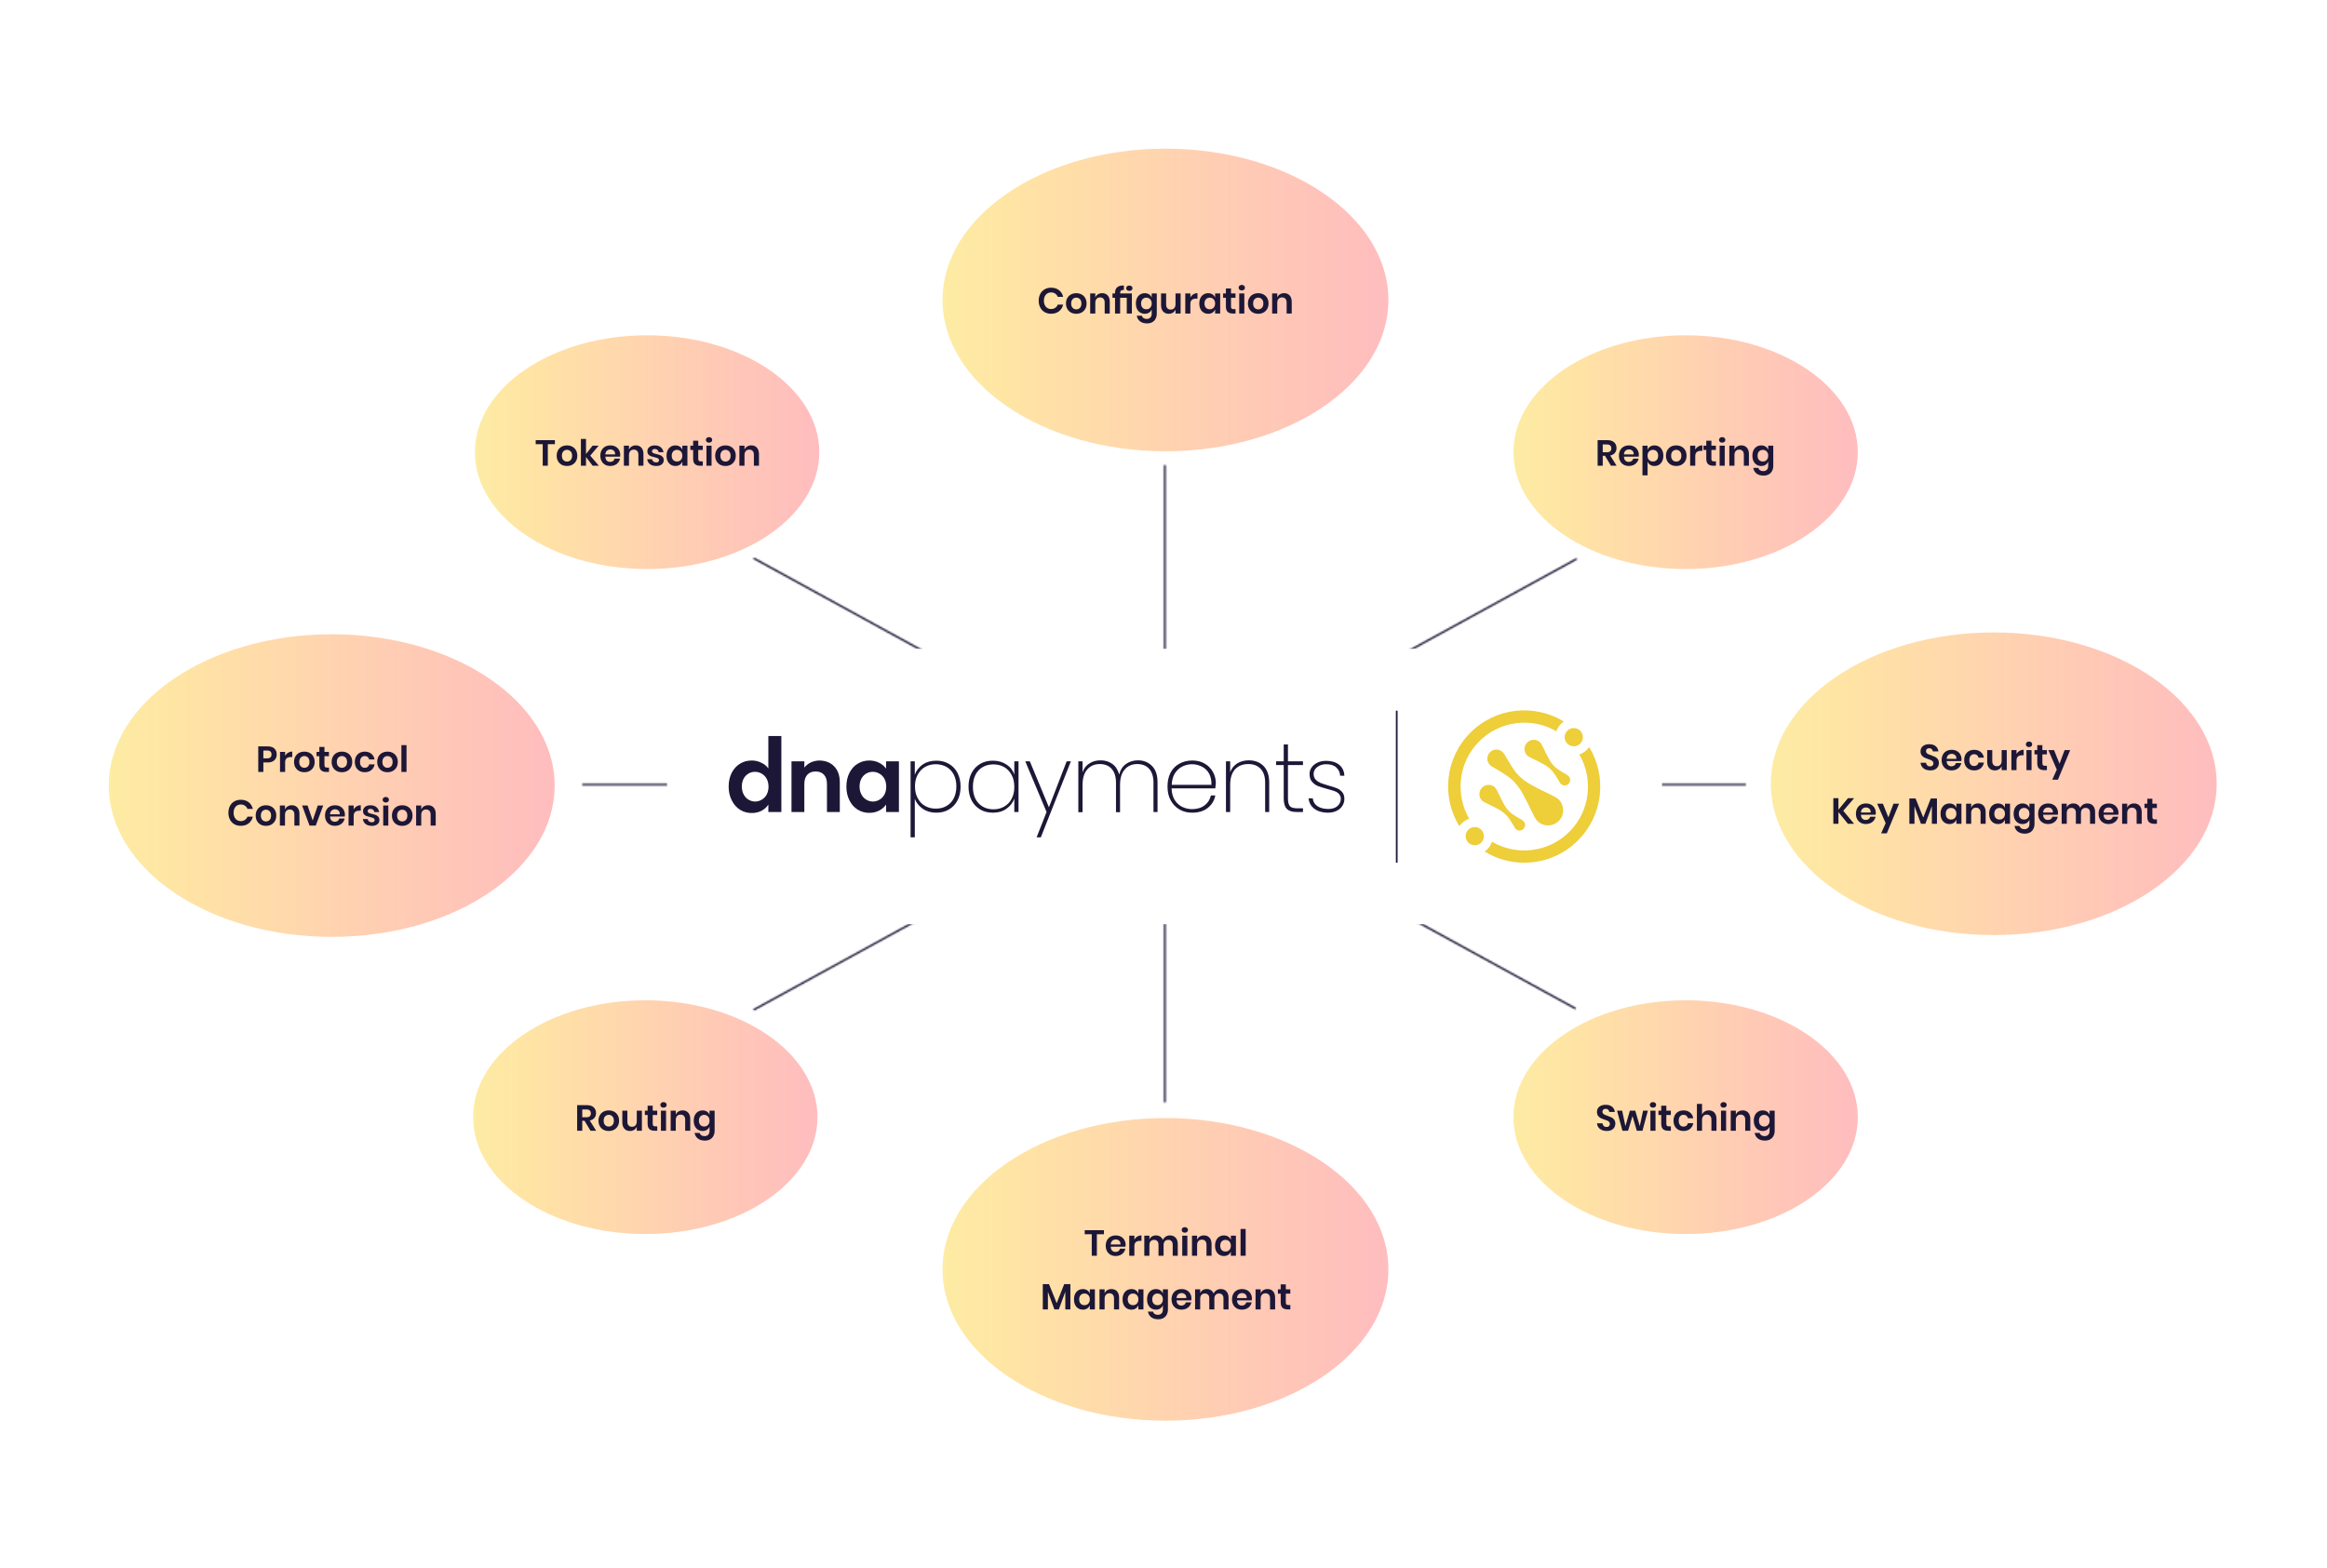 <svg width="1518" height="1023" viewBox="0 0 1518 1023" fill="none" xmlns="http://www.w3.org/2000/svg">
<ellipse cx="1300.6" cy="511.409" rx="145.427" ry="98.725" fill="url(#paint0_linear_389_11752)"/>
<ellipse cx="216.399" cy="512.591" rx="145.427" ry="98.725" fill="url(#paint1_linear_389_11752)"/>
<ellipse cx="760.274" cy="195.725" rx="145.427" ry="98.725" fill="url(#paint2_linear_389_11752)"/>
<ellipse cx="760.274" cy="828.275" rx="145.427" ry="98.725" fill="url(#paint3_linear_389_11752)"/>
<ellipse cx="422.125" cy="295.041" rx="112.322" ry="76.261" fill="url(#paint4_linear_389_11752)"/>
<ellipse cx="1099.6" cy="295.041" rx="112.322" ry="76.261" fill="url(#paint5_linear_389_11752)"/>
<ellipse cx="1099.6" cy="728.959" rx="112.322" ry="76.261" fill="url(#paint6_linear_389_11752)"/>
<ellipse cx="420.943" cy="728.959" rx="112.322" ry="76.261" fill="url(#paint7_linear_389_11752)"/>
<path d="M685.651 187.721C687.732 187.721 689.458 188.257 690.83 189.329C692.201 190.401 693.108 191.859 693.549 193.704H690.049C689.687 192.805 689.119 192.096 688.347 191.575C687.59 191.055 686.676 190.795 685.604 190.795C684.721 190.795 683.925 191.016 683.215 191.457C682.506 191.899 681.954 192.529 681.56 193.349C681.166 194.169 680.969 195.13 680.969 196.234C680.969 197.322 681.166 198.275 681.56 199.095C681.954 199.915 682.506 200.545 683.215 200.987C683.925 201.428 684.721 201.649 685.604 201.649C686.676 201.649 687.59 201.389 688.347 200.869C689.119 200.348 689.687 199.639 690.049 198.74H693.549C693.108 200.585 692.201 202.043 690.83 203.115C689.458 204.187 687.732 204.723 685.651 204.723C684.059 204.723 682.648 204.368 681.418 203.659C680.204 202.934 679.258 201.925 678.581 200.632C677.918 199.339 677.587 197.873 677.587 196.234C677.587 194.578 677.918 193.105 678.581 191.812C679.258 190.519 680.204 189.518 681.418 188.809C682.632 188.084 684.043 187.721 685.651 187.721ZM702.104 191.315C703.381 191.315 704.524 191.583 705.533 192.119C706.558 192.655 707.362 193.436 707.945 194.46C708.528 195.469 708.82 196.659 708.82 198.031C708.82 199.402 708.528 200.593 707.945 201.602C707.362 202.61 706.558 203.391 705.533 203.943C704.524 204.479 703.381 204.747 702.104 204.747C700.827 204.747 699.676 204.479 698.652 203.943C697.643 203.391 696.847 202.61 696.263 201.602C695.68 200.593 695.388 199.402 695.388 198.031C695.388 196.659 695.68 195.469 696.263 194.46C696.847 193.436 697.643 192.655 698.652 192.119C699.676 191.583 700.827 191.315 702.104 191.315ZM702.104 194.2C701.174 194.2 700.386 194.531 699.739 195.193C699.093 195.84 698.77 196.786 698.77 198.031C698.77 199.276 699.093 200.23 699.739 200.892C700.386 201.539 701.174 201.862 702.104 201.862C703.034 201.862 703.822 201.539 704.469 200.892C705.115 200.23 705.438 199.276 705.438 198.031C705.438 196.786 705.115 195.84 704.469 195.193C703.822 194.531 703.034 194.2 702.104 194.2ZM718.98 191.292C720.493 191.292 721.699 191.788 722.597 192.781C723.496 193.775 723.945 195.17 723.945 196.967V204.581H720.635V197.345C720.635 196.305 720.367 195.501 719.831 194.933C719.295 194.35 718.562 194.058 717.632 194.058C716.686 194.058 715.929 194.366 715.362 194.98C714.794 195.595 714.51 196.478 714.51 197.629V204.581H711.176V191.481H714.51V194.106C714.857 193.223 715.425 192.537 716.213 192.048C717.017 191.544 717.939 191.292 718.98 191.292ZM730.71 191.481H738.371V204.581H735.037V194.295H730.71V204.581H727.376V194.295H725.72V191.481H727.376V191.173C727.376 189.597 727.809 188.391 728.676 187.555C729.559 186.72 730.852 186.302 732.554 186.302L733.169 186.326V189.211C732.255 189.163 731.616 189.313 731.254 189.66C730.891 189.991 730.71 190.59 730.71 191.457V191.481ZM736.716 189.802C736.085 189.802 735.581 189.644 735.203 189.329C734.84 189.014 734.659 188.596 734.659 188.076C734.659 187.555 734.84 187.138 735.203 186.822C735.581 186.491 736.085 186.326 736.716 186.326C737.347 186.326 737.843 186.491 738.206 186.822C738.584 187.138 738.773 187.555 738.773 188.076C738.773 188.596 738.584 189.014 738.206 189.329C737.843 189.644 737.347 189.802 736.716 189.802ZM746.79 191.315C747.893 191.315 748.839 191.575 749.627 192.096C750.415 192.616 750.975 193.317 751.306 194.2V191.481H754.617V204.628C754.617 205.842 754.372 206.93 753.884 207.892C753.411 208.869 752.693 209.634 751.732 210.185C750.786 210.737 749.635 211.013 748.279 211.013C746.388 211.013 744.858 210.564 743.692 209.665C742.525 208.767 741.816 207.545 741.564 206H744.85C745.04 206.662 745.402 207.174 745.938 207.537C746.49 207.915 747.192 208.104 748.043 208.104C749.02 208.104 749.808 207.813 750.407 207.229C751.007 206.662 751.306 205.795 751.306 204.628V201.838C750.975 202.721 750.415 203.43 749.627 203.966C748.839 204.486 747.893 204.747 746.79 204.747C745.686 204.747 744.693 204.479 743.81 203.943C742.927 203.407 742.234 202.634 741.729 201.625C741.24 200.601 740.996 199.402 740.996 198.031C740.996 196.659 741.24 195.469 741.729 194.46C742.234 193.436 742.927 192.655 743.81 192.119C744.693 191.583 745.686 191.315 746.79 191.315ZM747.83 194.224C746.79 194.224 745.954 194.563 745.323 195.241C744.693 195.918 744.378 196.849 744.378 198.031C744.378 199.213 744.693 200.143 745.323 200.821C745.954 201.483 746.79 201.814 747.83 201.814C748.839 201.814 749.667 201.475 750.313 200.798C750.975 200.104 751.306 199.182 751.306 198.031C751.306 196.864 750.975 195.942 750.313 195.264C749.667 194.571 748.839 194.224 747.83 194.224ZM770.171 191.481V204.581H766.837V201.933C766.49 202.815 765.915 203.509 765.111 204.014C764.322 204.502 763.408 204.747 762.368 204.747C760.854 204.747 759.648 204.25 758.75 203.257C757.851 202.264 757.402 200.876 757.402 199.095V191.481H760.712V198.717C760.712 199.757 760.98 200.569 761.516 201.152C762.052 201.72 762.777 202.004 763.692 202.004C764.653 202.004 765.418 201.696 765.985 201.081C766.553 200.467 766.837 199.584 766.837 198.433V191.481H770.171ZM776.537 193.987C777.025 193.152 777.672 192.498 778.476 192.025C779.28 191.536 780.178 191.292 781.171 191.292V194.862H780.202C777.758 194.862 776.537 195.997 776.537 198.267V204.581H773.203V191.481H776.537V193.987ZM788.148 191.315C789.252 191.315 790.198 191.575 790.986 192.096C791.774 192.616 792.334 193.317 792.665 194.2V191.481H795.975V204.581H792.665V201.838C792.334 202.721 791.774 203.43 790.986 203.966C790.198 204.486 789.252 204.747 788.148 204.747C787.045 204.747 786.052 204.479 785.169 203.943C784.286 203.407 783.592 202.634 783.088 201.625C782.599 200.601 782.355 199.402 782.355 198.031C782.355 196.659 782.599 195.469 783.088 194.46C783.592 193.436 784.286 192.655 785.169 192.119C786.052 191.583 787.045 191.315 788.148 191.315ZM789.189 194.224C788.148 194.224 787.313 194.563 786.682 195.241C786.052 195.918 785.736 196.849 785.736 198.031C785.736 199.213 786.052 200.143 786.682 200.821C787.313 201.483 788.148 201.814 789.189 201.814C790.198 201.814 791.025 201.475 791.672 200.798C792.334 200.104 792.665 199.182 792.665 198.031C792.665 196.864 792.334 195.942 791.672 195.264C791.025 194.571 790.198 194.224 789.189 194.224ZM805.996 201.72V204.581H804.246C802.78 204.581 801.653 204.226 800.865 203.517C800.092 202.808 799.706 201.625 799.706 199.97V194.295H797.885V191.481H799.706V188.241H803.04V191.481H805.973V194.295H803.04V200.017C803.04 200.648 803.167 201.089 803.419 201.341C803.671 201.594 804.097 201.72 804.696 201.72H805.996ZM808.017 187.721C808.017 187.185 808.206 186.751 808.585 186.42C808.963 186.074 809.46 185.9 810.074 185.9C810.689 185.9 811.186 186.074 811.564 186.42C811.943 186.751 812.132 187.185 812.132 187.721C812.132 188.241 811.943 188.675 811.564 189.022C811.186 189.353 810.689 189.518 810.074 189.518C809.46 189.518 808.963 189.353 808.585 189.022C808.206 188.675 808.017 188.241 808.017 187.721ZM811.73 191.481V204.581H808.396V191.481H811.73ZM820.8 191.315C822.076 191.315 823.219 191.583 824.228 192.119C825.253 192.655 826.057 193.436 826.64 194.46C827.224 195.469 827.515 196.659 827.515 198.031C827.515 199.402 827.224 200.593 826.64 201.602C826.057 202.61 825.253 203.391 824.228 203.943C823.219 204.479 822.076 204.747 820.8 204.747C819.523 204.747 818.372 204.479 817.347 203.943C816.338 203.391 815.542 202.61 814.959 201.602C814.375 200.593 814.084 199.402 814.084 198.031C814.084 196.659 814.375 195.469 814.959 194.46C815.542 193.436 816.338 192.655 817.347 192.119C818.372 191.583 819.523 191.315 820.8 191.315ZM820.8 194.2C819.869 194.2 819.081 194.531 818.435 195.193C817.789 195.84 817.465 196.786 817.465 198.031C817.465 199.276 817.789 200.23 818.435 200.892C819.081 201.539 819.869 201.862 820.8 201.862C821.73 201.862 822.518 201.539 823.164 200.892C823.811 200.23 824.134 199.276 824.134 198.031C824.134 196.786 823.811 195.84 823.164 195.193C822.518 194.531 821.73 194.2 820.8 194.2ZM837.675 191.292C839.188 191.292 840.394 191.788 841.293 192.781C842.191 193.775 842.641 195.17 842.641 196.967V204.581H839.33V197.345C839.33 196.305 839.062 195.501 838.526 194.933C837.99 194.35 837.257 194.058 836.327 194.058C835.381 194.058 834.625 194.366 834.057 194.98C833.489 195.595 833.206 196.478 833.206 197.629V204.581H829.872V191.481H833.206V194.106C833.553 193.223 834.12 192.537 834.908 192.048C835.712 191.544 836.635 191.292 837.675 191.292Z" fill="#1D1737"/>
<path d="M1053.76 733.251C1053.76 734.102 1053.55 734.891 1053.12 735.616C1052.7 736.325 1052.07 736.901 1051.23 737.342C1050.39 737.768 1049.38 737.98 1048.18 737.98C1047 737.98 1045.94 737.783 1045.01 737.389C1044.08 736.979 1043.33 736.396 1042.76 735.639C1042.21 734.883 1041.9 734 1041.82 732.991H1045.37C1045.44 733.669 1045.71 734.236 1046.17 734.694C1046.64 735.135 1047.27 735.356 1048.04 735.356C1048.73 735.356 1049.26 735.174 1049.62 734.812C1050 734.433 1050.19 733.953 1050.19 733.369C1050.19 732.849 1050.04 732.423 1049.74 732.092C1049.44 731.746 1049.06 731.47 1048.61 731.265C1048.15 731.06 1047.52 730.823 1046.71 730.555C1045.67 730.209 1044.82 729.87 1044.16 729.539C1043.5 729.192 1042.93 728.695 1042.46 728.049C1042 727.403 1041.77 726.559 1041.77 725.519C1041.77 724.084 1042.28 722.957 1043.31 722.137C1044.35 721.302 1045.72 720.884 1047.42 720.884C1049.19 720.884 1050.59 721.31 1051.63 722.161C1052.69 723.012 1053.29 724.147 1053.43 725.566H1049.83C1049.74 724.967 1049.49 724.478 1049.08 724.1C1048.67 723.706 1048.11 723.509 1047.4 723.509C1046.78 723.509 1046.29 723.674 1045.91 724.005C1045.53 724.321 1045.34 724.786 1045.34 725.4C1045.34 725.889 1045.48 726.299 1045.77 726.63C1046.07 726.945 1046.44 727.205 1046.88 727.41C1047.34 727.615 1047.95 727.844 1048.72 728.096C1049.8 728.474 1050.66 728.829 1051.32 729.16C1052 729.491 1052.58 729.988 1053.05 730.65C1053.52 731.312 1053.76 732.179 1053.76 733.251ZM1074.97 724.715L1071.44 737.815H1067.76L1064.94 728.285L1062.06 737.815H1058.37L1054.87 724.715H1058.2L1060.33 734.835L1063.24 724.715H1066.76L1069.69 734.835L1071.85 724.715H1074.97ZM1076.25 720.955C1076.25 720.419 1076.44 719.985 1076.82 719.654C1077.2 719.307 1077.69 719.134 1078.31 719.134C1078.92 719.134 1079.42 719.307 1079.8 719.654C1080.18 719.985 1080.37 720.419 1080.37 720.955C1080.37 721.475 1080.18 721.909 1079.8 722.255C1079.42 722.586 1078.92 722.752 1078.31 722.752C1077.69 722.752 1077.2 722.586 1076.82 722.255C1076.44 721.909 1076.25 721.475 1076.25 720.955ZM1079.96 724.715V737.815H1076.63V724.715H1079.96ZM1089.98 734.954V737.815H1088.23C1086.76 737.815 1085.64 737.46 1084.85 736.751C1084.08 736.041 1083.69 734.859 1083.69 733.204V727.529H1081.87V724.715H1083.69V721.475H1087.02V724.715H1089.96V727.529H1087.02V733.251C1087.02 733.882 1087.15 734.323 1087.4 734.575C1087.65 734.828 1088.08 734.954 1088.68 734.954H1089.98ZM1098.27 724.549C1099.95 724.549 1101.36 725.006 1102.48 725.921C1103.61 726.835 1104.32 728.08 1104.6 729.657H1101.08C1100.94 728.963 1100.62 728.419 1100.11 728.025C1099.61 727.615 1098.97 727.41 1098.2 727.41C1097.31 727.41 1096.57 727.741 1095.97 728.404C1095.39 729.05 1095.1 730.004 1095.1 731.265C1095.1 732.526 1095.39 733.488 1095.97 734.15C1096.57 734.796 1097.31 735.119 1098.2 735.119C1098.97 735.119 1099.61 734.922 1100.11 734.528C1100.62 734.118 1100.94 733.566 1101.08 732.873H1104.6C1104.32 734.449 1103.61 735.695 1102.48 736.609C1101.36 737.523 1099.95 737.98 1098.27 737.98C1096.99 737.98 1095.86 737.712 1094.86 737.176C1093.87 736.625 1093.1 735.844 1092.54 734.835C1091.99 733.827 1091.72 732.636 1091.72 731.265C1091.72 729.893 1091.99 728.703 1092.54 727.694C1093.1 726.669 1093.87 725.889 1094.86 725.353C1095.86 724.817 1096.99 724.549 1098.27 724.549ZM1114.78 724.525C1116.29 724.525 1117.5 725.022 1118.39 726.015C1119.29 727.008 1119.74 728.404 1119.74 730.201V737.815H1116.43V730.579C1116.43 729.539 1116.16 728.735 1115.63 728.167C1115.09 727.584 1114.36 727.292 1113.43 727.292C1112.48 727.292 1111.73 727.6 1111.16 728.214C1110.59 728.829 1110.31 729.712 1110.31 730.863V737.815H1106.97V720.316H1110.31V727.339C1110.65 726.457 1111.22 725.771 1112.01 725.282C1112.81 724.778 1113.74 724.525 1114.78 724.525ZM1122.3 720.955C1122.3 720.419 1122.49 719.985 1122.87 719.654C1123.24 719.307 1123.74 719.134 1124.36 719.134C1124.97 719.134 1125.47 719.307 1125.85 719.654C1126.22 719.985 1126.41 720.419 1126.41 720.955C1126.41 721.475 1126.22 721.909 1125.85 722.255C1125.47 722.586 1124.97 722.752 1124.36 722.752C1123.74 722.752 1123.24 722.586 1122.87 722.255C1122.49 721.909 1122.3 721.475 1122.3 720.955ZM1126.01 724.715V737.815H1122.68V724.715H1126.01ZM1136.83 724.525C1138.34 724.525 1139.55 725.022 1140.45 726.015C1141.35 727.008 1141.8 728.404 1141.8 730.201V737.815H1138.49V730.579C1138.49 729.539 1138.22 728.735 1137.68 728.167C1137.15 727.584 1136.41 727.292 1135.48 727.292C1134.54 727.292 1133.78 727.6 1133.21 728.214C1132.64 728.829 1132.36 729.712 1132.36 730.863V737.815H1129.03V724.715H1132.36V727.339C1132.71 726.457 1133.28 725.771 1134.06 725.282C1134.87 724.778 1135.79 724.525 1136.83 724.525ZM1149.86 724.549C1150.96 724.549 1151.91 724.809 1152.7 725.329C1153.49 725.85 1154.05 726.551 1154.38 727.434V724.715H1157.69V737.862C1157.69 739.076 1157.44 740.164 1156.96 741.125C1156.48 742.103 1155.76 742.867 1154.8 743.419C1153.86 743.971 1152.71 744.247 1151.35 744.247C1149.46 744.247 1147.93 743.798 1146.76 742.899C1145.6 742 1144.89 740.779 1144.64 739.234H1147.92C1148.11 739.896 1148.47 740.408 1149.01 740.771C1149.56 741.149 1150.26 741.338 1151.11 741.338C1152.09 741.338 1152.88 741.047 1153.48 740.463C1154.08 739.896 1154.38 739.029 1154.38 737.862V735.072C1154.05 735.955 1153.49 736.664 1152.7 737.2C1151.91 737.72 1150.96 737.98 1149.86 737.98C1148.76 737.98 1147.76 737.712 1146.88 737.176C1146 736.64 1145.31 735.868 1144.8 734.859C1144.31 733.834 1144.07 732.636 1144.07 731.265C1144.07 729.893 1144.31 728.703 1144.8 727.694C1145.31 726.669 1146 725.889 1146.88 725.353C1147.76 724.817 1148.76 724.549 1149.86 724.549ZM1150.9 727.458C1149.86 727.458 1149.03 727.797 1148.4 728.474C1147.76 729.152 1147.45 730.082 1147.45 731.265C1147.45 732.447 1147.76 733.377 1148.4 734.055C1149.03 734.717 1149.86 735.048 1150.9 735.048C1151.91 735.048 1152.74 734.709 1153.38 734.031C1154.05 733.338 1154.38 732.416 1154.38 731.265C1154.38 730.098 1154.05 729.176 1153.38 728.498C1152.74 727.804 1151.91 727.458 1150.9 727.458Z" fill="#1D1737"/>
<path d="M385.201 737.815L381.299 731.312H379.833V737.815H376.499V721.12H382.86C384.799 721.12 386.273 721.593 387.282 722.539C388.306 723.485 388.819 724.73 388.819 726.275C388.819 727.536 388.464 728.593 387.754 729.444C387.061 730.295 386.052 730.863 384.728 731.147L388.89 737.815H385.201ZM379.833 729.018H382.576C384.483 729.018 385.437 728.175 385.437 726.488C385.437 725.684 385.201 725.061 384.728 724.62C384.271 724.163 383.553 723.934 382.576 723.934H379.833V729.018ZM397.124 724.549C398.401 724.549 399.543 724.817 400.552 725.353C401.577 725.889 402.381 726.669 402.964 727.694C403.548 728.703 403.839 729.893 403.839 731.265C403.839 732.636 403.548 733.827 402.964 734.835C402.381 735.844 401.577 736.625 400.552 737.176C399.543 737.712 398.401 737.98 397.124 737.98C395.847 737.98 394.696 737.712 393.671 737.176C392.662 736.625 391.866 735.844 391.283 734.835C390.7 733.827 390.408 732.636 390.408 731.265C390.408 729.893 390.7 728.703 391.283 727.694C391.866 726.669 392.662 725.889 393.671 725.353C394.696 724.817 395.847 724.549 397.124 724.549ZM397.124 727.434C396.193 727.434 395.405 727.765 394.759 728.427C394.113 729.074 393.789 730.019 393.789 731.265C393.789 732.51 394.113 733.464 394.759 734.126C395.405 734.772 396.193 735.096 397.124 735.096C398.054 735.096 398.842 734.772 399.488 734.126C400.135 733.464 400.458 732.51 400.458 731.265C400.458 730.019 400.135 729.074 399.488 728.427C398.842 727.765 398.054 727.434 397.124 727.434ZM418.728 724.715V737.815H415.394V735.167C415.047 736.049 414.472 736.743 413.668 737.247C412.88 737.736 411.965 737.98 410.925 737.98C409.412 737.98 408.206 737.484 407.307 736.491C406.408 735.498 405.959 734.11 405.959 732.329V724.715H409.27V731.951C409.27 732.991 409.538 733.803 410.074 734.386C410.61 734.954 411.335 735.237 412.249 735.237C413.211 735.237 413.975 734.93 414.543 734.315C415.11 733.7 415.394 732.818 415.394 731.667V724.715H418.728ZM428.759 734.954V737.815H427.01C425.543 737.815 424.416 737.46 423.628 736.751C422.856 736.041 422.469 734.859 422.469 733.204V727.529H420.649V724.715H422.469V721.475H425.804V724.715H428.736V727.529H425.804V733.251C425.804 733.882 425.93 734.323 426.182 734.575C426.434 734.828 426.86 734.954 427.459 734.954H428.759ZM430.78 720.955C430.78 720.419 430.969 719.985 431.348 719.654C431.726 719.307 432.223 719.134 432.838 719.134C433.452 719.134 433.949 719.307 434.327 719.654C434.706 719.985 434.895 720.419 434.895 720.955C434.895 721.475 434.706 721.909 434.327 722.255C433.949 722.586 433.452 722.752 432.838 722.752C432.223 722.752 431.726 722.586 431.348 722.255C430.969 721.909 430.78 721.475 430.78 720.955ZM434.493 724.715V737.815H431.159V724.715H434.493ZM445.312 724.525C446.826 724.525 448.032 725.022 448.93 726.015C449.829 727.008 450.278 728.404 450.278 730.201V737.815H446.968V730.579C446.968 729.539 446.7 728.735 446.164 728.167C445.628 727.584 444.895 727.292 443.965 727.292C443.019 727.292 442.262 727.6 441.695 728.214C441.127 728.829 440.843 729.712 440.843 730.863V737.815H437.509V724.715H440.843V727.339C441.19 726.457 441.758 725.771 442.546 725.282C443.35 724.778 444.272 724.525 445.312 724.525ZM458.343 724.549C459.447 724.549 460.393 724.809 461.181 725.329C461.969 725.85 462.529 726.551 462.86 727.434V724.715H466.17V737.862C466.17 739.076 465.926 740.164 465.437 741.125C464.964 742.103 464.247 742.867 463.285 743.419C462.34 743.971 461.189 744.247 459.833 744.247C457.941 744.247 456.412 743.798 455.246 742.899C454.079 742 453.37 740.779 453.117 739.234H456.404C456.593 739.896 456.956 740.408 457.492 740.771C458.044 741.149 458.745 741.338 459.597 741.338C460.574 741.338 461.362 741.047 461.961 740.463C462.56 739.896 462.86 739.029 462.86 737.862V735.072C462.529 735.955 461.969 736.664 461.181 737.2C460.393 737.72 459.447 737.98 458.343 737.98C457.24 737.98 456.247 737.712 455.364 737.176C454.481 736.64 453.787 735.868 453.283 734.859C452.794 733.834 452.55 732.636 452.55 731.265C452.55 729.893 452.794 728.703 453.283 727.694C453.787 726.669 454.481 725.889 455.364 725.353C456.247 724.817 457.24 724.549 458.343 724.549ZM459.384 727.458C458.343 727.458 457.508 727.797 456.877 728.474C456.247 729.152 455.931 730.082 455.931 731.265C455.931 732.447 456.247 733.377 456.877 734.055C457.508 734.717 458.343 735.048 459.384 735.048C460.393 735.048 461.22 734.709 461.867 734.031C462.529 733.338 462.86 732.416 462.86 731.265C462.86 730.098 462.529 729.176 461.867 728.498C461.22 727.804 460.393 727.458 459.384 727.458Z" fill="#1D1737"/>
<path d="M1050.9 303.897L1047 297.395H1045.53V303.897H1042.2V287.203H1048.56C1050.5 287.203 1051.97 287.676 1052.98 288.622C1054 289.568 1054.52 290.813 1054.52 292.358C1054.52 293.619 1054.16 294.675 1053.45 295.527C1052.76 296.378 1051.75 296.945 1050.42 297.229L1054.59 303.897H1050.9ZM1045.53 295.101H1048.27C1050.18 295.101 1051.13 294.257 1051.13 292.571C1051.13 291.767 1050.9 291.144 1050.42 290.703C1049.97 290.245 1049.25 290.017 1048.27 290.017H1045.53V295.101ZM1069.09 296.851C1069.09 297.182 1069.05 297.56 1068.97 297.986H1059.37C1059.42 299.152 1059.73 300.012 1060.31 300.563C1060.9 301.115 1061.62 301.391 1062.49 301.391C1063.26 301.391 1063.9 301.202 1064.4 300.823C1064.93 300.445 1065.26 299.933 1065.4 299.286H1068.92C1068.75 300.201 1068.38 301.02 1067.81 301.746C1067.24 302.471 1066.51 303.038 1065.61 303.448C1064.73 303.858 1063.74 304.063 1062.66 304.063C1061.38 304.063 1060.24 303.795 1059.25 303.259C1058.26 302.707 1057.48 301.927 1056.93 300.918C1056.38 299.909 1056.1 298.719 1056.1 297.347C1056.1 295.976 1056.38 294.786 1056.93 293.777C1057.48 292.752 1058.26 291.972 1059.25 291.436C1060.24 290.9 1061.38 290.632 1062.66 290.632C1063.95 290.632 1065.07 290.9 1066.04 291.436C1067.01 291.972 1067.76 292.713 1068.28 293.658C1068.82 294.589 1069.09 295.653 1069.09 296.851ZM1065.73 296.52C1065.78 295.448 1065.49 294.636 1064.88 294.084C1064.28 293.532 1063.54 293.256 1062.66 293.256C1061.76 293.256 1061 293.532 1060.38 294.084C1059.77 294.636 1059.43 295.448 1059.37 296.52H1065.73ZM1079.28 290.632C1080.38 290.632 1081.38 290.9 1082.26 291.436C1083.14 291.972 1083.83 292.752 1084.32 293.777C1084.82 294.786 1085.07 295.976 1085.07 297.347C1085.07 298.719 1084.82 299.917 1084.32 300.942C1083.83 301.951 1083.14 302.723 1082.26 303.259C1081.38 303.795 1080.38 304.063 1079.28 304.063C1078.18 304.063 1077.23 303.803 1076.44 303.283C1075.67 302.747 1075.12 302.037 1074.79 301.154V310.14H1071.45V290.797H1074.79V293.517C1075.12 292.634 1075.67 291.932 1076.44 291.412C1077.23 290.892 1078.18 290.632 1079.28 290.632ZM1078.24 293.54C1077.23 293.54 1076.4 293.887 1075.73 294.581C1075.09 295.259 1074.76 296.181 1074.76 297.347C1074.76 298.498 1075.09 299.42 1075.73 300.114C1076.4 300.792 1077.23 301.131 1078.24 301.131C1079.28 301.131 1080.12 300.8 1080.75 300.138C1081.38 299.46 1081.69 298.53 1081.69 297.347C1081.69 296.165 1081.38 295.235 1080.75 294.557C1080.12 293.879 1079.28 293.54 1078.24 293.54ZM1093.49 290.632C1094.76 290.632 1095.91 290.9 1096.92 291.436C1097.94 291.972 1098.74 292.752 1099.33 293.777C1099.91 294.786 1100.2 295.976 1100.2 297.347C1100.2 298.719 1099.91 299.909 1099.33 300.918C1098.74 301.927 1097.94 302.707 1096.92 303.259C1095.91 303.795 1094.76 304.063 1093.49 304.063C1092.21 304.063 1091.06 303.795 1090.03 303.259C1089.03 302.707 1088.23 301.927 1087.65 300.918C1087.06 299.909 1086.77 298.719 1086.77 297.347C1086.77 295.976 1087.06 294.786 1087.65 293.777C1088.23 292.752 1089.03 291.972 1090.03 291.436C1091.06 290.9 1092.21 290.632 1093.49 290.632ZM1093.49 293.517C1092.56 293.517 1091.77 293.848 1091.12 294.51C1090.48 295.156 1090.15 296.102 1090.15 297.347C1090.15 298.593 1090.48 299.546 1091.12 300.209C1091.77 300.855 1092.56 301.178 1093.49 301.178C1094.42 301.178 1095.21 300.855 1095.85 300.209C1096.5 299.546 1096.82 298.593 1096.82 297.347C1096.82 296.102 1096.5 295.156 1095.85 294.51C1095.21 293.848 1094.42 293.517 1093.49 293.517ZM1105.89 293.304C1106.38 292.468 1107.03 291.814 1107.83 291.341C1108.64 290.852 1109.54 290.608 1110.53 290.608V294.179H1109.56C1107.12 294.179 1105.89 295.314 1105.89 297.584V303.897H1102.56V290.797H1105.89V293.304ZM1119.37 301.036V303.897H1117.62C1116.16 303.897 1115.03 303.543 1114.24 302.833C1113.47 302.124 1113.08 300.942 1113.08 299.286V293.611H1111.26V290.797H1113.08V287.558H1116.42V290.797H1119.35V293.611H1116.42V299.334C1116.42 299.964 1116.54 300.406 1116.8 300.658C1117.05 300.91 1117.47 301.036 1118.07 301.036H1119.37ZM1121.39 287.037C1121.39 286.501 1121.58 286.068 1121.96 285.737C1122.34 285.39 1122.84 285.217 1123.45 285.217C1124.07 285.217 1124.56 285.39 1124.94 285.737C1125.32 286.068 1125.51 286.501 1125.51 287.037C1125.51 287.558 1125.32 287.991 1124.94 288.338C1124.56 288.669 1124.07 288.834 1123.45 288.834C1122.84 288.834 1122.34 288.669 1121.96 288.338C1121.58 287.991 1121.39 287.558 1121.39 287.037ZM1125.11 290.797V303.897H1121.77V290.797H1125.11ZM1135.93 290.608C1137.44 290.608 1138.65 291.105 1139.54 292.098C1140.44 293.091 1140.89 294.486 1140.89 296.283V303.897H1137.58V296.662C1137.58 295.621 1137.31 294.817 1136.78 294.25C1136.24 293.666 1135.51 293.375 1134.58 293.375C1133.63 293.375 1132.88 293.682 1132.31 294.297C1131.74 294.912 1131.46 295.795 1131.46 296.945V303.897H1128.12V290.797H1131.46V293.422C1131.8 292.539 1132.37 291.853 1133.16 291.365C1133.96 290.86 1134.89 290.608 1135.93 290.608ZM1148.96 290.632C1150.06 290.632 1151.01 290.892 1151.79 291.412C1152.58 291.932 1153.14 292.634 1153.47 293.517V290.797H1156.78V303.945C1156.78 305.159 1156.54 306.246 1156.05 307.208C1155.58 308.185 1154.86 308.95 1153.9 309.502C1152.95 310.053 1151.8 310.329 1150.45 310.329C1148.56 310.329 1147.03 309.88 1145.86 308.982C1144.69 308.083 1143.98 306.861 1143.73 305.316H1147.02C1147.21 305.978 1147.57 306.491 1148.11 306.853C1148.66 307.232 1149.36 307.421 1150.21 307.421C1151.19 307.421 1151.98 307.129 1152.58 306.546C1153.17 305.978 1153.47 305.111 1153.47 303.945V301.154C1153.14 302.037 1152.58 302.747 1151.79 303.283C1151.01 303.803 1150.06 304.063 1148.96 304.063C1147.85 304.063 1146.86 303.795 1145.98 303.259C1145.09 302.723 1144.4 301.951 1143.9 300.942C1143.41 299.917 1143.16 298.719 1143.16 297.347C1143.16 295.976 1143.41 294.786 1143.9 293.777C1144.4 292.752 1145.09 291.972 1145.98 291.436C1146.86 290.9 1147.85 290.632 1148.96 290.632ZM1150 293.54C1148.96 293.54 1148.12 293.879 1147.49 294.557C1146.86 295.235 1146.55 296.165 1146.55 297.347C1146.55 298.53 1146.86 299.46 1147.49 300.138C1148.12 300.8 1148.96 301.131 1150 301.131C1151.01 301.131 1151.83 300.792 1152.48 300.114C1153.14 299.42 1153.47 298.498 1153.47 297.347C1153.47 296.181 1153.14 295.259 1152.48 294.581C1151.83 293.887 1151.01 293.54 1150 293.54Z" fill="#1D1737"/>
<path d="M361.985 287.203V289.851H357.374V303.897H354.039V289.851H349.452V287.203H361.985ZM369.874 290.632C371.151 290.632 372.293 290.9 373.302 291.436C374.327 291.972 375.131 292.752 375.714 293.777C376.298 294.786 376.589 295.976 376.589 297.347C376.589 298.719 376.298 299.909 375.714 300.918C375.131 301.927 374.327 302.707 373.302 303.259C372.293 303.795 371.151 304.063 369.874 304.063C368.597 304.063 367.446 303.795 366.421 303.259C365.412 302.707 364.616 301.927 364.033 300.918C363.45 299.909 363.158 298.719 363.158 297.347C363.158 295.976 363.45 294.786 364.033 293.777C364.616 292.752 365.412 291.972 366.421 291.436C367.446 290.9 368.597 290.632 369.874 290.632ZM369.874 293.517C368.944 293.517 368.155 293.848 367.509 294.51C366.863 295.156 366.539 296.102 366.539 297.347C366.539 298.593 366.863 299.546 367.509 300.209C368.155 300.855 368.944 301.178 369.874 301.178C370.804 301.178 371.592 300.855 372.238 300.209C372.885 299.546 373.208 298.593 373.208 297.347C373.208 296.102 372.885 295.156 372.238 294.51C371.592 293.848 370.804 293.517 369.874 293.517ZM386.607 303.897L382.28 298.175V303.897H378.946V286.399H382.28V296.236L386.584 290.797H390.533L385.023 297.324L390.674 303.897H386.607ZM404.613 296.851C404.613 297.182 404.574 297.56 404.495 297.986H394.894C394.942 299.152 395.257 300.012 395.84 300.563C396.423 301.115 397.149 301.391 398.016 301.391C398.788 301.391 399.427 301.202 399.931 300.823C400.451 300.445 400.782 299.933 400.924 299.286H404.448C404.274 300.201 403.904 301.02 403.336 301.746C402.769 302.471 402.036 303.038 401.137 303.448C400.254 303.858 399.269 304.063 398.181 304.063C396.904 304.063 395.769 303.795 394.776 303.259C393.783 302.707 393.01 301.927 392.459 300.918C391.907 299.909 391.631 298.719 391.631 297.347C391.631 295.976 391.907 294.786 392.459 293.777C393.01 292.752 393.783 291.972 394.776 291.436C395.769 290.9 396.904 290.632 398.181 290.632C399.474 290.632 400.601 290.9 401.563 291.436C402.54 291.972 403.289 292.713 403.809 293.658C404.345 294.589 404.613 295.653 404.613 296.851ZM401.255 296.52C401.303 295.448 401.019 294.636 400.404 294.084C399.805 293.532 399.064 293.256 398.181 293.256C397.283 293.256 396.526 293.532 395.911 294.084C395.296 294.636 394.957 295.448 394.894 296.52H401.255ZM414.783 290.608C416.297 290.608 417.503 291.105 418.401 292.098C419.3 293.091 419.749 294.486 419.749 296.283V303.897H416.439V296.662C416.439 295.621 416.171 294.817 415.635 294.25C415.099 293.666 414.366 293.375 413.435 293.375C412.49 293.375 411.733 293.682 411.165 294.297C410.598 294.912 410.314 295.795 410.314 296.945V303.897H406.98V290.797H410.314V293.422C410.661 292.539 411.228 291.853 412.017 291.365C412.821 290.86 413.743 290.608 414.783 290.608ZM427.199 290.632C428.792 290.632 430.068 291.034 431.03 291.838C431.992 292.642 432.591 293.714 432.827 295.054H429.706C429.58 294.423 429.296 293.919 428.855 293.54C428.413 293.162 427.838 292.973 427.128 292.973C426.561 292.973 426.119 293.107 425.804 293.375C425.489 293.643 425.331 294.005 425.331 294.462C425.331 294.825 425.457 295.117 425.71 295.337C425.962 295.558 426.277 295.731 426.655 295.858C427.034 295.984 427.578 296.133 428.287 296.307C429.28 296.528 430.084 296.764 430.699 297.016C431.33 297.253 431.866 297.639 432.307 298.175C432.764 298.695 432.993 299.405 432.993 300.303C432.993 301.422 432.551 302.329 431.669 303.023C430.802 303.716 429.627 304.063 428.145 304.063C426.443 304.063 425.079 303.685 424.054 302.928C423.03 302.155 422.407 301.06 422.186 299.641H425.379C425.457 300.287 425.741 300.8 426.23 301.178C426.719 301.541 427.357 301.722 428.145 301.722C428.713 301.722 429.146 301.588 429.446 301.32C429.745 301.036 429.895 300.674 429.895 300.232C429.895 299.854 429.761 299.546 429.493 299.31C429.241 299.074 428.918 298.892 428.524 298.766C428.145 298.64 427.601 298.49 426.892 298.317C425.915 298.096 425.118 297.875 424.504 297.655C423.905 297.418 423.384 297.048 422.943 296.543C422.517 296.039 422.304 295.345 422.304 294.462C422.304 293.327 422.738 292.405 423.605 291.696C424.472 290.986 425.67 290.632 427.199 290.632ZM440.607 290.632C441.711 290.632 442.657 290.892 443.445 291.412C444.233 291.932 444.793 292.634 445.124 293.517V290.797H448.434V303.897H445.124V301.154C444.793 302.037 444.233 302.747 443.445 303.283C442.657 303.803 441.711 304.063 440.607 304.063C439.504 304.063 438.511 303.795 437.628 303.259C436.745 302.723 436.051 301.951 435.547 300.942C435.058 299.917 434.814 298.719 434.814 297.347C434.814 295.976 435.058 294.786 435.547 293.777C436.051 292.752 436.745 291.972 437.628 291.436C438.511 290.9 439.504 290.632 440.607 290.632ZM441.648 293.54C440.607 293.54 439.772 293.879 439.141 294.557C438.511 295.235 438.195 296.165 438.195 297.347C438.195 298.53 438.511 299.46 439.141 300.138C439.772 300.8 440.607 301.131 441.648 301.131C442.657 301.131 443.484 300.792 444.131 300.114C444.793 299.42 445.124 298.498 445.124 297.347C445.124 296.181 444.793 295.259 444.131 294.581C443.484 293.887 442.657 293.54 441.648 293.54ZM458.456 301.036V303.897H456.706C455.24 303.897 454.112 303.543 453.324 302.833C452.552 302.124 452.165 300.942 452.165 299.286V293.611H450.345V290.797H452.165V287.558H455.5V290.797H458.432V293.611H455.5V299.334C455.5 299.964 455.626 300.406 455.878 300.658C456.13 300.91 456.556 301.036 457.155 301.036H458.456ZM460.476 287.037C460.476 286.501 460.666 286.068 461.044 285.737C461.422 285.39 461.919 285.217 462.534 285.217C463.148 285.217 463.645 285.39 464.023 285.737C464.402 286.068 464.591 286.501 464.591 287.037C464.591 287.558 464.402 287.991 464.023 288.338C463.645 288.669 463.148 288.834 462.534 288.834C461.919 288.834 461.422 288.669 461.044 288.338C460.666 287.991 460.476 287.558 460.476 287.037ZM464.189 290.797V303.897H460.855V290.797H464.189ZM473.259 290.632C474.536 290.632 475.679 290.9 476.688 291.436C477.712 291.972 478.516 292.752 479.099 293.777C479.683 294.786 479.974 295.976 479.974 297.347C479.974 298.719 479.683 299.909 479.099 300.918C478.516 301.927 477.712 302.707 476.688 303.259C475.679 303.795 474.536 304.063 473.259 304.063C471.982 304.063 470.831 303.795 469.806 303.259C468.797 302.707 468.001 301.927 467.418 300.918C466.835 299.909 466.543 298.719 466.543 297.347C466.543 295.976 466.835 294.786 467.418 293.777C468.001 292.752 468.797 291.972 469.806 291.436C470.831 290.9 471.982 290.632 473.259 290.632ZM473.259 293.517C472.329 293.517 471.54 293.848 470.894 294.51C470.248 295.156 469.925 296.102 469.925 297.347C469.925 298.593 470.248 299.546 470.894 300.209C471.54 300.855 472.329 301.178 473.259 301.178C474.189 301.178 474.977 300.855 475.623 300.209C476.27 299.546 476.593 298.593 476.593 297.347C476.593 296.102 476.27 295.156 475.623 294.51C474.977 293.848 474.189 293.517 473.259 293.517ZM490.134 290.608C491.648 290.608 492.854 291.105 493.752 292.098C494.651 293.091 495.1 294.486 495.1 296.283V303.897H491.789V296.662C491.789 295.621 491.521 294.817 490.985 294.25C490.449 293.666 489.716 293.375 488.786 293.375C487.84 293.375 487.084 293.682 486.516 294.297C485.949 294.912 485.665 295.795 485.665 296.945V303.897H482.331V290.797H485.665V293.422C486.012 292.539 486.579 291.853 487.368 291.365C488.172 290.86 489.094 290.608 490.134 290.608Z" fill="#1D1737"/>
<path d="M171.803 497.517V503.712H168.469V487.018H174.546C176.516 487.018 177.998 487.491 178.991 488.436C180 489.382 180.505 490.667 180.505 492.291C180.505 493.883 179.985 495.152 178.944 496.098C177.919 497.044 176.453 497.517 174.546 497.517H171.803ZM174.191 494.845C176.146 494.845 177.123 493.993 177.123 492.291C177.123 491.455 176.895 490.817 176.438 490.375C175.98 489.934 175.232 489.713 174.191 489.713H171.803V494.845H174.191ZM186.005 493.118C186.493 492.283 187.14 491.629 187.944 491.156C188.748 490.667 189.646 490.423 190.639 490.423V493.993H189.67C187.226 493.993 186.005 495.128 186.005 497.398V503.712H182.671V490.612H186.005V493.118ZM198.538 490.446C199.815 490.446 200.958 490.714 201.967 491.25C202.992 491.786 203.796 492.567 204.379 493.591C204.962 494.6 205.254 495.791 205.254 497.162C205.254 498.534 204.962 499.724 204.379 500.733C203.796 501.742 202.992 502.522 201.967 503.074C200.958 503.61 199.815 503.878 198.538 503.878C197.261 503.878 196.111 503.61 195.086 503.074C194.077 502.522 193.281 501.742 192.698 500.733C192.114 499.724 191.823 498.534 191.823 497.162C191.823 495.791 192.114 494.6 192.698 493.591C193.281 492.567 194.077 491.786 195.086 491.25C196.111 490.714 197.261 490.446 198.538 490.446ZM198.538 493.331C197.608 493.331 196.82 493.662 196.174 494.324C195.527 494.971 195.204 495.917 195.204 497.162C195.204 498.407 195.527 499.361 196.174 500.023C196.82 500.67 197.608 500.993 198.538 500.993C199.468 500.993 200.257 500.67 200.903 500.023C201.549 499.361 201.873 498.407 201.873 497.162C201.873 495.917 201.549 494.971 200.903 494.324C200.257 493.662 199.468 493.331 198.538 493.331ZM214.61 500.851V503.712H212.86C211.394 503.712 210.267 503.357 209.479 502.648C208.706 501.939 208.32 500.756 208.32 499.101V493.426H206.499V490.612H208.32V487.372H211.654V490.612H214.586V493.426H211.654V499.148C211.654 499.779 211.78 500.22 212.032 500.473C212.285 500.725 212.71 500.851 213.309 500.851H214.61ZM223.063 490.446C224.34 490.446 225.482 490.714 226.491 491.25C227.516 491.786 228.32 492.567 228.903 493.591C229.487 494.6 229.778 495.791 229.778 497.162C229.778 498.534 229.487 499.724 228.903 500.733C228.32 501.742 227.516 502.522 226.491 503.074C225.482 503.61 224.34 503.878 223.063 503.878C221.786 503.878 220.635 503.61 219.61 503.074C218.601 502.522 217.805 501.742 217.222 500.733C216.639 499.724 216.347 498.534 216.347 497.162C216.347 495.791 216.639 494.6 217.222 493.591C217.805 492.567 218.601 491.786 219.61 491.25C220.635 490.714 221.786 490.446 223.063 490.446ZM223.063 493.331C222.133 493.331 221.344 493.662 220.698 494.324C220.052 494.971 219.728 495.917 219.728 497.162C219.728 498.407 220.052 499.361 220.698 500.023C221.344 500.67 222.133 500.993 223.063 500.993C223.993 500.993 224.781 500.67 225.427 500.023C226.074 499.361 226.397 498.407 226.397 497.162C226.397 495.917 226.074 494.971 225.427 494.324C224.781 493.662 223.993 493.331 223.063 493.331ZM238.023 490.446C239.709 490.446 241.113 490.904 242.232 491.818C243.367 492.732 244.076 493.978 244.36 495.554H240.837C240.695 494.86 240.372 494.317 239.867 493.922C239.363 493.513 238.724 493.308 237.952 493.308C237.069 493.308 236.328 493.639 235.729 494.301C235.146 494.947 234.854 495.901 234.854 497.162C234.854 498.423 235.146 499.385 235.729 500.047C236.328 500.693 237.069 501.016 237.952 501.016C238.724 501.016 239.363 500.819 239.867 500.425C240.372 500.015 240.695 499.464 240.837 498.77H244.36C244.076 500.346 243.367 501.592 242.232 502.506C241.113 503.421 239.709 503.878 238.023 503.878C236.746 503.878 235.611 503.61 234.618 503.074C233.624 502.522 232.852 501.742 232.3 500.733C231.748 499.724 231.473 498.534 231.473 497.162C231.473 495.791 231.748 494.6 232.3 493.591C232.852 492.567 233.624 491.786 234.618 491.25C235.611 490.714 236.746 490.446 238.023 490.446ZM252.783 490.446C254.06 490.446 255.203 490.714 256.211 491.25C257.236 491.786 258.04 492.567 258.623 493.591C259.207 494.6 259.498 495.791 259.498 497.162C259.498 498.534 259.207 499.724 258.623 500.733C258.04 501.742 257.236 502.522 256.211 503.074C255.203 503.61 254.06 503.878 252.783 503.878C251.506 503.878 250.355 503.61 249.33 503.074C248.321 502.522 247.525 501.742 246.942 500.733C246.359 499.724 246.067 498.534 246.067 497.162C246.067 495.791 246.359 494.6 246.942 493.591C247.525 492.567 248.321 491.786 249.33 491.25C250.355 490.714 251.506 490.446 252.783 490.446ZM252.783 493.331C251.853 493.331 251.064 493.662 250.418 494.324C249.772 494.971 249.448 495.917 249.448 497.162C249.448 498.407 249.772 499.361 250.418 500.023C251.064 500.67 251.853 500.993 252.783 500.993C253.713 500.993 254.501 500.67 255.147 500.023C255.794 499.361 256.117 498.407 256.117 497.162C256.117 495.917 255.794 494.971 255.147 494.324C254.501 493.662 253.713 493.331 252.783 493.331ZM265.189 486.214V503.712H261.855V486.214H265.189ZM157.053 521.852C159.134 521.852 160.86 522.388 162.232 523.46C163.603 524.532 164.51 525.99 164.951 527.835H161.451C161.089 526.936 160.521 526.227 159.749 525.706C158.992 525.186 158.078 524.926 157.006 524.926C156.123 524.926 155.327 525.147 154.617 525.588C153.908 526.03 153.356 526.66 152.962 527.48C152.568 528.3 152.371 529.261 152.371 530.365C152.371 531.453 152.568 532.406 152.962 533.226C153.356 534.046 153.908 534.676 154.617 535.118C155.327 535.559 156.123 535.78 157.006 535.78C158.078 535.78 158.992 535.52 159.749 535C160.521 534.479 161.089 533.77 161.451 532.871H164.951C164.51 534.716 163.603 536.174 162.232 537.246C160.86 538.318 159.134 538.854 157.053 538.854C155.461 538.854 154.05 538.499 152.82 537.79C151.606 537.065 150.66 536.056 149.983 534.763C149.321 533.47 148.989 532.004 148.989 530.365C148.989 528.71 149.321 527.236 149.983 525.943C150.66 524.65 151.606 523.649 152.82 522.94C154.034 522.215 155.445 521.852 157.053 521.852ZM173.506 525.446C174.783 525.446 175.926 525.714 176.935 526.25C177.96 526.786 178.764 527.567 179.347 528.591C179.93 529.6 180.222 530.791 180.222 532.162C180.222 533.534 179.93 534.724 179.347 535.733C178.764 536.742 177.96 537.522 176.935 538.074C175.926 538.61 174.783 538.878 173.506 538.878C172.229 538.878 171.078 538.61 170.054 538.074C169.045 537.522 168.249 536.742 167.665 535.733C167.082 534.724 166.79 533.534 166.79 532.162C166.79 530.791 167.082 529.6 167.665 528.591C168.249 527.567 169.045 526.786 170.054 526.25C171.078 525.714 172.229 525.446 173.506 525.446ZM173.506 528.331C172.576 528.331 171.788 528.662 171.141 529.324C170.495 529.971 170.172 530.917 170.172 532.162C170.172 533.407 170.495 534.361 171.141 535.023C171.788 535.67 172.576 535.993 173.506 535.993C174.436 535.993 175.224 535.67 175.871 535.023C176.517 534.361 176.84 533.407 176.84 532.162C176.84 530.917 176.517 529.971 175.871 529.324C175.224 528.662 174.436 528.331 173.506 528.331ZM190.382 525.423C191.895 525.423 193.101 525.919 194 526.912C194.898 527.906 195.347 529.301 195.347 531.098V538.712H192.037V531.476C192.037 530.436 191.769 529.632 191.233 529.064C190.697 528.481 189.964 528.189 189.034 528.189C188.088 528.189 187.331 528.497 186.764 529.112C186.196 529.726 185.912 530.609 185.912 531.76V538.712H182.578V525.612H185.912V528.237C186.259 527.354 186.827 526.668 187.615 526.179C188.419 525.675 189.341 525.423 190.382 525.423ZM203.98 535.378L207.29 525.612H210.837L205.99 538.712H201.923L197.075 525.612H200.646L203.98 535.378ZM225.011 531.665C225.011 531.996 224.971 532.375 224.892 532.8H215.292C215.339 533.967 215.654 534.826 216.238 535.378C216.821 535.93 217.546 536.206 218.413 536.206C219.186 536.206 219.824 536.016 220.329 535.638C220.849 535.26 221.18 534.747 221.322 534.101H224.845C224.672 535.015 224.301 535.835 223.734 536.56C223.166 537.285 222.433 537.853 221.535 538.263C220.652 538.673 219.667 538.878 218.579 538.878C217.302 538.878 216.167 538.61 215.174 538.074C214.181 537.522 213.408 536.742 212.856 535.733C212.305 534.724 212.029 533.534 212.029 532.162C212.029 530.791 212.305 529.6 212.856 528.591C213.408 527.567 214.181 526.786 215.174 526.25C216.167 525.714 217.302 525.446 218.579 525.446C219.871 525.446 220.999 525.714 221.96 526.25C222.938 526.786 223.686 527.527 224.207 528.473C224.743 529.403 225.011 530.467 225.011 531.665ZM221.653 531.334C221.7 530.262 221.416 529.451 220.802 528.899C220.203 528.347 219.462 528.071 218.579 528.071C217.68 528.071 216.924 528.347 216.309 528.899C215.694 529.451 215.355 530.262 215.292 531.334H221.653ZM230.712 528.118C231.2 527.283 231.847 526.629 232.651 526.156C233.455 525.667 234.353 525.423 235.347 525.423V528.993H234.377C231.934 528.993 230.712 530.128 230.712 532.398V538.712H227.378V525.612H230.712V528.118ZM241.708 525.446C243.301 525.446 244.578 525.848 245.539 526.652C246.501 527.456 247.1 528.528 247.336 529.868H244.215C244.089 529.238 243.805 528.733 243.364 528.355C242.922 527.977 242.347 527.787 241.637 527.787C241.07 527.787 240.629 527.921 240.313 528.189C239.998 528.457 239.84 528.82 239.84 529.277C239.84 529.64 239.966 529.931 240.219 530.152C240.471 530.373 240.786 530.546 241.165 530.672C241.543 530.798 242.087 530.948 242.796 531.122C243.789 531.342 244.593 531.579 245.208 531.831C245.839 532.067 246.375 532.454 246.816 532.99C247.273 533.51 247.502 534.219 247.502 535.118C247.502 536.237 247.06 537.144 246.178 537.837C245.311 538.531 244.136 538.878 242.654 538.878C240.952 538.878 239.588 538.499 238.563 537.743C237.539 536.97 236.916 535.875 236.695 534.456H239.888C239.966 535.102 240.25 535.614 240.739 535.993C241.228 536.355 241.866 536.537 242.654 536.537C243.222 536.537 243.655 536.403 243.955 536.135C244.254 535.851 244.404 535.488 244.404 535.047C244.404 534.669 244.27 534.361 244.002 534.125C243.75 533.888 243.427 533.707 243.033 533.581C242.654 533.455 242.11 533.305 241.401 533.132C240.424 532.911 239.628 532.69 239.013 532.469C238.414 532.233 237.893 531.862 237.452 531.358C237.026 530.854 236.814 530.16 236.814 529.277C236.814 528.142 237.247 527.22 238.114 526.51C238.981 525.801 240.179 525.446 241.708 525.446ZM249.607 521.852C249.607 521.316 249.796 520.883 250.174 520.551C250.553 520.205 251.049 520.031 251.664 520.031C252.279 520.031 252.775 520.205 253.154 520.551C253.532 520.883 253.721 521.316 253.721 521.852C253.721 522.372 253.532 522.806 253.154 523.153C252.775 523.484 252.279 523.649 251.664 523.649C251.049 523.649 250.553 523.484 250.174 523.153C249.796 522.806 249.607 522.372 249.607 521.852ZM253.319 525.612V538.712H249.985V525.612H253.319ZM262.389 525.446C263.666 525.446 264.809 525.714 265.818 526.25C266.843 526.786 267.647 527.567 268.23 528.591C268.813 529.6 269.105 530.791 269.105 532.162C269.105 533.534 268.813 534.724 268.23 535.733C267.647 536.742 266.843 537.522 265.818 538.074C264.809 538.61 263.666 538.878 262.389 538.878C261.112 538.878 259.961 538.61 258.937 538.074C257.928 537.522 257.132 536.742 256.548 535.733C255.965 534.724 255.673 533.534 255.673 532.162C255.673 530.791 255.965 529.6 256.548 528.591C257.132 527.567 257.928 526.786 258.937 526.25C259.961 525.714 261.112 525.446 262.389 525.446ZM262.389 528.331C261.459 528.331 260.671 528.662 260.024 529.324C259.378 529.971 259.055 530.917 259.055 532.162C259.055 533.407 259.378 534.361 260.024 535.023C260.671 535.67 261.459 535.993 262.389 535.993C263.319 535.993 264.107 535.67 264.754 535.023C265.4 534.361 265.723 533.407 265.723 532.162C265.723 530.917 265.4 529.971 264.754 529.324C264.107 528.662 263.319 528.331 262.389 528.331ZM279.265 525.423C280.778 525.423 281.984 525.919 282.883 526.912C283.781 527.906 284.23 529.301 284.23 531.098V538.712H280.92V531.476C280.92 530.436 280.652 529.632 280.116 529.064C279.58 528.481 278.847 528.189 277.917 528.189C276.971 528.189 276.214 528.497 275.647 529.112C275.079 529.726 274.795 530.609 274.795 531.76V538.712H271.461V525.612H274.795V528.237C275.142 527.354 275.71 526.668 276.498 526.179C277.302 525.675 278.224 525.423 279.265 525.423Z" fill="#1D1737"/>
<path d="M720.143 802.701V805.35H715.532V819.396H712.198V805.35H707.61V802.701H720.143ZM734.299 812.349C734.299 812.68 734.259 813.059 734.18 813.484H724.58C724.627 814.651 724.942 815.51 725.526 816.062C726.109 816.614 726.834 816.889 727.701 816.889C728.474 816.889 729.112 816.7 729.617 816.322C730.137 815.944 730.468 815.431 730.61 814.785H734.133C733.96 815.699 733.589 816.519 733.022 817.244C732.454 817.969 731.721 818.537 730.823 818.947C729.94 819.357 728.954 819.562 727.867 819.562C726.59 819.562 725.455 819.294 724.462 818.758C723.468 818.206 722.696 817.425 722.144 816.417C721.592 815.408 721.317 814.217 721.317 812.846C721.317 811.474 721.592 810.284 722.144 809.275C722.696 808.251 723.468 807.47 724.462 806.934C725.455 806.398 726.59 806.13 727.867 806.13C729.159 806.13 730.287 806.398 731.248 806.934C732.226 807.47 732.974 808.211 733.495 809.157C734.031 810.087 734.299 811.151 734.299 812.349ZM730.941 812.018C730.988 810.946 730.704 810.134 730.089 809.583C729.49 809.031 728.749 808.755 727.867 808.755C726.968 808.755 726.211 809.031 725.597 809.583C724.982 810.134 724.643 810.946 724.58 812.018H730.941ZM740 808.802C740.488 807.967 741.135 807.313 741.939 806.84C742.743 806.351 743.641 806.107 744.634 806.107V809.677H743.665C741.221 809.677 740 810.812 740 813.082V819.396H736.665V806.296H740V808.802ZM763.151 806.107C764.743 806.107 765.996 806.603 766.911 807.596C767.841 808.574 768.306 809.969 768.306 811.782V819.396H764.995V812.16C764.995 811.151 764.735 810.379 764.215 809.843C763.71 809.291 763.009 809.015 762.11 809.015C761.18 809.015 760.439 809.307 759.887 809.89C759.336 810.473 759.06 811.325 759.06 812.444V819.396H755.749V812.16C755.749 811.151 755.489 810.379 754.969 809.843C754.464 809.291 753.763 809.015 752.864 809.015C751.934 809.015 751.193 809.307 750.642 809.89C750.09 810.473 749.814 811.325 749.814 812.444V819.396H746.48V806.296H749.814V808.779C750.161 807.927 750.705 807.273 751.446 806.816C752.202 806.343 753.077 806.107 754.07 806.107C755.127 806.107 756.041 806.359 756.813 806.863C757.602 807.368 758.193 808.093 758.587 809.039C758.997 808.14 759.604 807.431 760.408 806.911C761.227 806.375 762.142 806.107 763.151 806.107ZM770.857 802.536C770.857 802 771.046 801.566 771.424 801.235C771.802 800.888 772.299 800.715 772.914 800.715C773.529 800.715 774.025 800.888 774.404 801.235C774.782 801.566 774.971 802 774.971 802.536C774.971 803.056 774.782 803.49 774.404 803.836C774.025 804.168 773.529 804.333 772.914 804.333C772.299 804.333 771.802 804.168 771.424 803.836C771.046 803.49 770.857 803.056 770.857 802.536ZM774.569 806.296V819.396H771.235V806.296H774.569ZM785.389 806.107C786.902 806.107 788.108 806.603 789.007 807.596C789.905 808.589 790.355 809.985 790.355 811.782V819.396H787.044V812.16C787.044 811.12 786.776 810.316 786.24 809.748C785.704 809.165 784.971 808.873 784.041 808.873C783.095 808.873 782.338 809.181 781.771 809.795C781.203 810.41 780.92 811.293 780.92 812.444V819.396H777.585V806.296H780.92V808.92C781.266 808.038 781.834 807.352 782.622 806.863C783.426 806.359 784.348 806.107 785.389 806.107ZM798.42 806.13C799.523 806.13 800.469 806.39 801.257 806.911C802.045 807.431 802.605 808.132 802.936 809.015V806.296H806.247V819.396H802.936V816.653C802.605 817.536 802.045 818.245 801.257 818.781C800.469 819.301 799.523 819.562 798.42 819.562C797.316 819.562 796.323 819.294 795.44 818.758C794.557 818.222 793.864 817.449 793.359 816.44C792.871 815.415 792.626 814.217 792.626 812.846C792.626 811.474 792.871 810.284 793.359 809.275C793.864 808.251 794.557 807.47 795.44 806.934C796.323 806.398 797.316 806.13 798.42 806.13ZM799.46 809.039C798.42 809.039 797.584 809.378 796.954 810.056C796.323 810.733 796.008 811.664 796.008 812.846C796.008 814.028 796.323 814.958 796.954 815.636C797.584 816.298 798.42 816.629 799.46 816.629C800.469 816.629 801.297 816.29 801.943 815.613C802.605 814.919 802.936 813.997 802.936 812.846C802.936 811.679 802.605 810.757 801.943 810.079C801.297 809.386 800.469 809.039 799.46 809.039ZM812.602 801.897V819.396H809.268V801.897H812.602ZM698.257 837.891V854.396H694.947V842.88L690.714 854.396H687.829L683.596 842.927V854.396H680.262V837.891H684.306L689.319 850.305L694.237 837.891H698.257ZM706.408 841.13C707.511 841.13 708.457 841.39 709.245 841.911C710.033 842.431 710.593 843.132 710.924 844.015V841.296H714.235V854.396H710.924V851.653C710.593 852.536 710.033 853.245 709.245 853.781C708.457 854.301 707.511 854.562 706.408 854.562C705.304 854.562 704.311 854.294 703.428 853.758C702.545 853.222 701.852 852.449 701.347 851.44C700.858 850.415 700.614 849.217 700.614 847.846C700.614 846.474 700.858 845.284 701.347 844.275C701.852 843.251 702.545 842.47 703.428 841.934C704.311 841.398 705.304 841.13 706.408 841.13ZM707.448 844.039C706.408 844.039 705.572 844.378 704.941 845.056C704.311 845.733 703.996 846.664 703.996 847.846C703.996 849.028 704.311 849.958 704.941 850.636C705.572 851.298 706.408 851.629 707.448 851.629C708.457 851.629 709.285 851.29 709.931 850.613C710.593 849.919 710.924 848.997 710.924 847.846C710.924 846.679 710.593 845.757 709.931 845.079C709.285 844.386 708.457 844.039 707.448 844.039ZM725.06 841.107C726.573 841.107 727.779 841.603 728.678 842.596C729.576 843.589 730.025 844.985 730.025 846.782V854.396H726.715V847.16C726.715 846.12 726.447 845.316 725.911 844.748C725.375 844.165 724.642 843.873 723.712 843.873C722.766 843.873 722.009 844.181 721.442 844.795C720.874 845.41 720.59 846.293 720.59 847.444V854.396H717.256V841.296H720.59V843.92C720.937 843.038 721.505 842.352 722.293 841.863C723.097 841.359 724.019 841.107 725.06 841.107ZM738.09 841.13C739.194 841.13 740.14 841.39 740.928 841.911C741.716 842.431 742.276 843.132 742.607 844.015V841.296H745.918V854.396H742.607V851.653C742.276 852.536 741.716 853.245 740.928 853.781C740.14 854.301 739.194 854.562 738.09 854.562C736.987 854.562 735.994 854.294 735.111 853.758C734.228 853.222 733.535 852.449 733.03 851.44C732.541 850.415 732.297 849.217 732.297 847.846C732.297 846.474 732.541 845.284 733.03 844.275C733.535 843.251 734.228 842.47 735.111 841.934C735.994 841.398 736.987 841.13 738.09 841.13ZM739.131 844.039C738.09 844.039 737.255 844.378 736.624 845.056C735.994 845.733 735.678 846.664 735.678 847.846C735.678 849.028 735.994 849.958 736.624 850.636C737.255 851.298 738.09 851.629 739.131 851.629C740.14 851.629 740.967 851.29 741.614 850.613C742.276 849.919 742.607 848.997 742.607 847.846C742.607 846.679 742.276 845.757 741.614 845.079C740.967 844.386 740.14 844.039 739.131 844.039ZM754.07 841.13C755.174 841.13 756.12 841.39 756.908 841.911C757.696 842.431 758.256 843.132 758.587 844.015V841.296H761.898V854.443C761.898 855.657 761.653 856.745 761.164 857.707C760.692 858.684 759.974 859.449 759.013 860C758.067 860.552 756.916 860.828 755.56 860.828C753.668 860.828 752.139 860.379 750.973 859.48C749.806 858.581 749.097 857.36 748.845 855.815H752.131C752.321 856.477 752.683 856.989 753.219 857.352C753.771 857.73 754.472 857.919 755.324 857.919C756.301 857.919 757.089 857.628 757.688 857.044C758.287 856.477 758.587 855.61 758.587 854.443V851.653C758.256 852.536 757.696 853.245 756.908 853.781C756.12 854.301 755.174 854.562 754.07 854.562C752.967 854.562 751.974 854.294 751.091 853.758C750.208 853.222 749.515 852.449 749.01 851.44C748.521 850.415 748.277 849.217 748.277 847.846C748.277 846.474 748.521 845.284 749.01 844.275C749.515 843.251 750.208 842.47 751.091 841.934C751.974 841.398 752.967 841.13 754.07 841.13ZM755.111 844.039C754.07 844.039 753.235 844.378 752.604 845.056C751.974 845.733 751.659 846.664 751.659 847.846C751.659 849.028 751.974 849.958 752.604 850.636C753.235 851.298 754.07 851.629 755.111 851.629C756.12 851.629 756.947 851.29 757.594 850.613C758.256 849.919 758.587 848.997 758.587 847.846C758.587 846.679 758.256 845.757 757.594 845.079C756.947 844.386 756.12 844.039 755.111 844.039ZM777.239 847.349C777.239 847.68 777.2 848.059 777.121 848.484H767.52C767.568 849.651 767.883 850.51 768.466 851.062C769.049 851.614 769.775 851.889 770.642 851.889C771.414 851.889 772.053 851.7 772.557 851.322C773.077 850.944 773.408 850.431 773.55 849.785H777.074C776.9 850.699 776.53 851.519 775.962 852.244C775.395 852.969 774.662 853.537 773.763 853.947C772.88 854.357 771.895 854.562 770.807 854.562C769.53 854.562 768.395 854.294 767.402 853.758C766.409 853.206 765.636 852.425 765.085 851.417C764.533 850.408 764.257 849.217 764.257 847.846C764.257 846.474 764.533 845.284 765.085 844.275C765.636 843.251 766.409 842.47 767.402 841.934C768.395 841.398 769.53 841.13 770.807 841.13C772.1 841.13 773.227 841.398 774.189 841.934C775.166 842.47 775.915 843.211 776.435 844.157C776.971 845.087 777.239 846.151 777.239 847.349ZM773.881 847.018C773.929 845.946 773.645 845.134 773.03 844.583C772.431 844.031 771.69 843.755 770.807 843.755C769.909 843.755 769.152 844.031 768.537 844.583C767.922 845.134 767.583 845.946 767.52 847.018H773.881ZM796.277 841.107C797.869 841.107 799.122 841.603 800.037 842.596C800.967 843.574 801.432 844.969 801.432 846.782V854.396H798.121V847.16C798.121 846.151 797.861 845.379 797.341 844.843C796.837 844.291 796.135 844.015 795.236 844.015C794.306 844.015 793.565 844.307 793.014 844.89C792.462 845.473 792.186 846.325 792.186 847.444V854.396H788.875V847.16C788.875 846.151 788.615 845.379 788.095 844.843C787.591 844.291 786.889 844.015 785.991 844.015C785.06 844.015 784.32 844.307 783.768 844.89C783.216 845.473 782.94 846.325 782.94 847.444V854.396H779.606V841.296H782.94V843.779C783.287 842.927 783.831 842.273 784.572 841.816C785.328 841.343 786.203 841.107 787.197 841.107C788.253 841.107 789.167 841.359 789.94 841.863C790.728 842.368 791.319 843.093 791.713 844.039C792.123 843.14 792.73 842.431 793.534 841.911C794.354 841.375 795.268 841.107 796.277 841.107ZM816.681 847.349C816.681 847.68 816.642 848.059 816.563 848.484H806.962C807.01 849.651 807.325 850.51 807.908 851.062C808.491 851.614 809.217 851.889 810.084 851.889C810.856 851.889 811.495 851.7 811.999 851.322C812.519 850.944 812.85 850.431 812.992 849.785H816.516C816.342 850.699 815.972 851.519 815.404 852.244C814.837 852.969 814.104 853.537 813.205 853.947C812.322 854.357 811.337 854.562 810.249 854.562C808.972 854.562 807.837 854.294 806.844 853.758C805.851 853.206 805.078 852.425 804.527 851.417C803.975 850.408 803.699 849.217 803.699 847.846C803.699 846.474 803.975 845.284 804.527 844.275C805.078 843.251 805.851 842.47 806.844 841.934C807.837 841.398 808.972 841.13 810.249 841.13C811.542 841.13 812.669 841.398 813.631 841.934C814.608 842.47 815.357 843.211 815.877 844.157C816.413 845.087 816.681 846.151 816.681 847.349ZM813.323 847.018C813.371 845.946 813.087 845.134 812.472 844.583C811.873 844.031 811.132 843.755 810.249 843.755C809.351 843.755 808.594 844.031 807.979 844.583C807.364 845.134 807.025 845.946 806.962 847.018H813.323ZM826.851 841.107C828.365 841.107 829.571 841.603 830.469 842.596C831.368 843.589 831.817 844.985 831.817 846.782V854.396H828.507V847.16C828.507 846.12 828.239 845.316 827.703 844.748C827.167 844.165 826.434 843.873 825.504 843.873C824.558 843.873 823.801 844.181 823.233 844.795C822.666 845.41 822.382 846.293 822.382 847.444V854.396H819.048V841.296H822.382V843.92C822.729 843.038 823.296 842.352 824.085 841.863C824.889 841.359 825.811 841.107 826.851 841.107ZM841.75 851.535V854.396H840C838.534 854.396 837.407 854.041 836.619 853.332C835.846 852.622 835.46 851.44 835.46 849.785V844.11H833.639V841.296H835.46V838.056H838.794V841.296H841.727V844.11H838.794V849.832C838.794 850.463 838.921 850.904 839.173 851.156C839.425 851.409 839.851 851.535 840.45 851.535H841.75Z" fill="#1D1737"/>
<path d="M1264.82 497.966C1264.82 498.817 1264.61 499.606 1264.19 500.331C1263.76 501.04 1263.13 501.616 1262.29 502.057C1261.46 502.483 1260.44 502.696 1259.24 502.696C1258.06 502.696 1257.01 502.499 1256.08 502.104C1255.14 501.695 1254.4 501.111 1253.83 500.355C1253.28 499.598 1252.96 498.715 1252.88 497.706H1256.43C1256.51 498.384 1256.78 498.951 1257.23 499.409C1257.71 499.85 1258.33 500.071 1259.1 500.071C1259.8 500.071 1260.32 499.889 1260.69 499.527C1261.06 499.149 1261.25 498.668 1261.25 498.084C1261.25 497.564 1261.1 497.139 1260.8 496.808C1260.5 496.461 1260.13 496.185 1259.67 495.98C1259.21 495.775 1258.58 495.538 1257.78 495.27C1256.74 494.924 1255.89 494.585 1255.22 494.254C1254.56 493.907 1253.99 493.41 1253.52 492.764C1253.06 492.118 1252.84 491.274 1252.84 490.234C1252.84 488.799 1253.35 487.672 1254.37 486.852C1255.41 486.017 1256.78 485.599 1258.49 485.599C1260.25 485.599 1261.66 486.025 1262.7 486.876C1263.75 487.727 1264.35 488.862 1264.49 490.281H1260.9C1260.8 489.682 1260.55 489.193 1260.14 488.815C1259.73 488.421 1259.17 488.224 1258.46 488.224C1257.85 488.224 1257.35 488.389 1256.97 488.72C1256.6 489.036 1256.41 489.501 1256.41 490.115C1256.41 490.604 1256.55 491.014 1256.83 491.345C1257.13 491.66 1257.5 491.921 1257.94 492.125C1258.4 492.33 1259.02 492.559 1259.79 492.811C1260.86 493.19 1261.73 493.544 1262.39 493.875C1263.07 494.206 1263.64 494.703 1264.11 495.365C1264.59 496.027 1264.82 496.894 1264.82 497.966ZM1279.6 495.483C1279.6 495.814 1279.56 496.193 1279.48 496.618H1269.88C1269.93 497.785 1270.24 498.644 1270.83 499.196C1271.41 499.748 1272.14 500.023 1273 500.023C1273.78 500.023 1274.41 499.834 1274.92 499.456C1275.44 499.078 1275.77 498.565 1275.91 497.919H1279.43C1279.26 498.833 1278.89 499.653 1278.32 500.378C1277.76 501.103 1277.02 501.671 1276.12 502.081C1275.24 502.491 1274.26 502.696 1273.17 502.696C1271.89 502.696 1270.76 502.428 1269.76 501.892C1268.77 501.34 1268 500.559 1267.45 499.551C1266.89 498.542 1266.62 497.351 1266.62 495.98C1266.62 494.608 1266.89 493.418 1267.45 492.409C1268 491.385 1268.77 490.604 1269.76 490.068C1270.76 489.532 1271.89 489.264 1273.17 489.264C1274.46 489.264 1275.59 489.532 1276.55 490.068C1277.53 490.604 1278.28 491.345 1278.8 492.291C1279.33 493.221 1279.6 494.285 1279.6 495.483ZM1276.24 495.152C1276.29 494.08 1276.01 493.268 1275.39 492.717C1274.79 492.165 1274.05 491.889 1273.17 491.889C1272.27 491.889 1271.51 492.165 1270.9 492.717C1270.28 493.268 1269.94 494.08 1269.88 495.152H1276.24ZM1287.86 489.264C1289.54 489.264 1290.95 489.721 1292.06 490.636C1293.2 491.55 1293.91 492.795 1294.19 494.372H1290.67C1290.53 493.678 1290.2 493.134 1289.7 492.74C1289.2 492.33 1288.56 492.125 1287.78 492.125C1286.9 492.125 1286.16 492.457 1285.56 493.119C1284.98 493.765 1284.69 494.719 1284.69 495.98C1284.69 497.241 1284.98 498.203 1285.56 498.865C1286.16 499.511 1286.9 499.834 1287.78 499.834C1288.56 499.834 1289.2 499.637 1289.7 499.243C1290.2 498.833 1290.53 498.282 1290.67 497.588H1294.19C1293.91 499.164 1293.2 500.41 1292.06 501.324C1290.95 502.238 1289.54 502.696 1287.86 502.696C1286.58 502.696 1285.44 502.428 1284.45 501.892C1283.46 501.34 1282.68 500.559 1282.13 499.551C1281.58 498.542 1281.31 497.351 1281.31 495.98C1281.31 494.608 1281.58 493.418 1282.13 492.409C1282.68 491.385 1283.46 490.604 1284.45 490.068C1285.44 489.532 1286.58 489.264 1287.86 489.264ZM1309.09 489.43V502.53H1305.76V499.882C1305.41 500.764 1304.84 501.458 1304.03 501.963C1303.25 502.451 1302.33 502.696 1301.29 502.696C1299.78 502.696 1298.57 502.199 1297.67 501.206C1296.77 500.213 1296.33 498.825 1296.33 497.044V489.43H1299.64V496.666C1299.64 497.706 1299.9 498.518 1300.44 499.101C1300.98 499.669 1301.7 499.953 1302.62 499.953C1303.58 499.953 1304.34 499.645 1304.91 499.03C1305.48 498.415 1305.76 497.533 1305.76 496.382V489.43H1309.09ZM1315.46 491.936C1315.95 491.101 1316.6 490.447 1317.4 489.974C1318.2 489.485 1319.1 489.241 1320.09 489.241V492.811H1319.13C1316.68 492.811 1315.46 493.946 1315.46 496.216V502.53H1312.13V489.43H1315.46V491.936ZM1321.56 485.67C1321.56 485.134 1321.75 484.7 1322.13 484.369C1322.51 484.023 1323 483.849 1323.62 483.849C1324.23 483.849 1324.73 484.023 1325.11 484.369C1325.49 484.7 1325.68 485.134 1325.68 485.67C1325.68 486.19 1325.49 486.624 1325.11 486.97C1324.73 487.302 1324.23 487.467 1323.62 487.467C1323 487.467 1322.51 487.302 1322.13 486.97C1321.75 486.624 1321.56 486.19 1321.56 485.67ZM1325.27 489.43V502.53H1321.94V489.43H1325.27ZM1335.29 499.669V502.53H1333.54C1332.07 502.53 1330.95 502.175 1330.16 501.466C1329.39 500.757 1329 499.574 1329 497.919V492.244H1327.18V489.43H1329V486.19H1332.33V489.43H1335.27V492.244H1332.33V497.966C1332.33 498.597 1332.46 499.038 1332.71 499.29C1332.96 499.543 1333.39 499.669 1333.99 499.669H1335.29ZM1339.94 489.43L1343.51 498.321L1346.82 489.43H1350.48L1342.47 508.773H1338.78L1341.73 502.152L1336.22 489.43H1339.94ZM1202.44 529.041L1209.51 537.53H1205.47L1199.29 529.892V537.53H1195.96V520.835H1199.29V528.331L1205.49 520.835H1209.51L1202.44 529.041ZM1223.68 530.483C1223.68 530.814 1223.64 531.193 1223.56 531.618H1213.96C1214.01 532.785 1214.33 533.644 1214.91 534.196C1215.49 534.748 1216.22 535.023 1217.08 535.023C1217.86 535.023 1218.5 534.834 1219 534.456C1219.52 534.078 1219.85 533.565 1219.99 532.919H1223.52C1223.34 533.833 1222.97 534.653 1222.4 535.378C1221.84 536.103 1221.1 536.671 1220.21 537.081C1219.32 537.491 1218.34 537.696 1217.25 537.696C1215.97 537.696 1214.84 537.428 1213.84 536.892C1212.85 536.34 1212.08 535.559 1211.53 534.551C1210.98 533.542 1210.7 532.351 1210.7 530.98C1210.7 529.608 1210.98 528.418 1211.53 527.409C1212.08 526.385 1212.85 525.604 1213.84 525.068C1214.84 524.532 1215.97 524.264 1217.25 524.264C1218.54 524.264 1219.67 524.532 1220.63 525.068C1221.61 525.604 1222.36 526.345 1222.88 527.291C1223.41 528.221 1223.68 529.285 1223.68 530.483ZM1220.32 530.152C1220.37 529.08 1220.09 528.268 1219.47 527.717C1218.87 527.165 1218.13 526.889 1217.25 526.889C1216.35 526.889 1215.59 527.165 1214.98 527.717C1214.37 528.268 1214.03 529.08 1213.96 530.152H1220.32ZM1228.3 524.43L1231.87 533.321L1235.18 524.43H1238.84L1230.83 543.773H1227.14L1230.09 537.152L1224.58 524.43H1228.3ZM1263.56 521.025V537.53H1260.25V526.014L1256.01 537.53H1253.13L1248.9 526.061V537.53H1245.56V521.025H1249.61L1254.62 533.439L1259.54 521.025H1263.56ZM1271.71 524.264C1272.81 524.264 1273.76 524.524 1274.55 525.045C1275.33 525.565 1275.89 526.266 1276.22 527.149V524.43H1279.53V537.53H1276.22V534.787C1275.89 535.67 1275.33 536.379 1274.55 536.915C1273.76 537.435 1272.81 537.696 1271.71 537.696C1270.6 537.696 1269.61 537.428 1268.73 536.892C1267.85 536.356 1267.15 535.583 1266.65 534.574C1266.16 533.549 1265.91 532.351 1265.91 530.98C1265.91 529.608 1266.16 528.418 1266.65 527.409C1267.15 526.385 1267.85 525.604 1268.73 525.068C1269.61 524.532 1270.6 524.264 1271.71 524.264ZM1272.75 527.173C1271.71 527.173 1270.87 527.512 1270.24 528.19C1269.61 528.867 1269.3 529.798 1269.3 530.98C1269.3 532.162 1269.61 533.092 1270.24 533.77C1270.87 534.432 1271.71 534.763 1272.75 534.763C1273.76 534.763 1274.58 534.424 1275.23 533.747C1275.89 533.053 1276.22 532.131 1276.22 530.98C1276.22 529.813 1275.89 528.891 1275.23 528.213C1274.58 527.52 1273.76 527.173 1272.75 527.173ZM1290.36 524.241C1291.87 524.241 1293.08 524.737 1293.98 525.73C1294.88 526.723 1295.33 528.119 1295.33 529.916V537.53H1292.01V530.294C1292.01 529.254 1291.75 528.45 1291.21 527.882C1290.67 527.299 1289.94 527.007 1289.01 527.007C1288.07 527.007 1287.31 527.315 1286.74 527.929C1286.17 528.544 1285.89 529.427 1285.89 530.578V537.53H1282.56V524.43H1285.89V527.055C1286.24 526.172 1286.8 525.486 1287.59 524.997C1288.4 524.493 1289.32 524.241 1290.36 524.241ZM1303.39 524.264C1304.49 524.264 1305.44 524.524 1306.23 525.045C1307.02 525.565 1307.58 526.266 1307.91 527.149V524.43H1311.22V537.53H1307.91V534.787C1307.58 535.67 1307.02 536.379 1306.23 536.915C1305.44 537.435 1304.49 537.696 1303.39 537.696C1302.29 537.696 1301.29 537.428 1300.41 536.892C1299.53 536.356 1298.83 535.583 1298.33 534.574C1297.84 533.549 1297.6 532.351 1297.6 530.98C1297.6 529.608 1297.84 528.418 1298.33 527.409C1298.83 526.385 1299.53 525.604 1300.41 525.068C1301.29 524.532 1302.29 524.264 1303.39 524.264ZM1304.43 527.173C1303.39 527.173 1302.55 527.512 1301.92 528.19C1301.29 528.867 1300.98 529.798 1300.98 530.98C1300.98 532.162 1301.29 533.092 1301.92 533.77C1302.55 534.432 1303.39 534.763 1304.43 534.763C1305.44 534.763 1306.27 534.424 1306.91 533.747C1307.58 533.053 1307.91 532.131 1307.91 530.98C1307.91 529.813 1307.58 528.891 1306.91 528.213C1306.27 527.52 1305.44 527.173 1304.43 527.173ZM1319.37 524.264C1320.47 524.264 1321.42 524.524 1322.21 525.045C1323 525.565 1323.56 526.266 1323.89 527.149V524.43H1327.2V537.577C1327.2 538.791 1326.95 539.879 1326.46 540.841C1325.99 541.818 1325.27 542.583 1324.31 543.134C1323.37 543.686 1322.22 543.962 1320.86 543.962C1318.97 543.962 1317.44 543.513 1316.27 542.614C1315.11 541.715 1314.4 540.494 1314.14 538.949H1317.43C1317.62 539.611 1317.98 540.123 1318.52 540.486C1319.07 540.864 1319.77 541.053 1320.62 541.053C1321.6 541.053 1322.39 540.762 1322.99 540.178C1323.59 539.611 1323.89 538.744 1323.89 537.577V534.787C1323.56 535.67 1323 536.379 1322.21 536.915C1321.42 537.435 1320.47 537.696 1319.37 537.696C1318.27 537.696 1317.27 537.428 1316.39 536.892C1315.51 536.356 1314.81 535.583 1314.31 534.574C1313.82 533.549 1313.58 532.351 1313.58 530.98C1313.58 529.608 1313.82 528.418 1314.31 527.409C1314.81 526.385 1315.51 525.604 1316.39 525.068C1317.27 524.532 1318.27 524.264 1319.37 524.264ZM1320.41 527.173C1319.37 527.173 1318.53 527.512 1317.9 528.19C1317.27 528.867 1316.96 529.798 1316.96 530.98C1316.96 532.162 1317.27 533.092 1317.9 533.77C1318.53 534.432 1319.37 534.763 1320.41 534.763C1321.42 534.763 1322.25 534.424 1322.89 533.747C1323.56 533.053 1323.89 532.131 1323.89 530.98C1323.89 529.813 1323.56 528.891 1322.89 528.213C1322.25 527.52 1321.42 527.173 1320.41 527.173ZM1342.54 530.483C1342.54 530.814 1342.5 531.193 1342.42 531.618H1332.82C1332.87 532.785 1333.18 533.644 1333.77 534.196C1334.35 534.748 1335.07 535.023 1335.94 535.023C1336.71 535.023 1337.35 534.834 1337.86 534.456C1338.38 534.078 1338.71 533.565 1338.85 532.919H1342.37C1342.2 533.833 1341.83 534.653 1341.26 535.378C1340.69 536.103 1339.96 536.671 1339.06 537.081C1338.18 537.491 1337.19 537.696 1336.11 537.696C1334.83 537.696 1333.7 537.428 1332.7 536.892C1331.71 536.34 1330.94 535.559 1330.38 534.551C1329.83 533.542 1329.56 532.351 1329.56 530.98C1329.56 529.608 1329.83 528.418 1330.38 527.409C1330.94 526.385 1331.71 525.604 1332.7 525.068C1333.7 524.532 1334.83 524.264 1336.11 524.264C1337.4 524.264 1338.53 524.532 1339.49 525.068C1340.47 525.604 1341.21 526.345 1341.73 527.291C1342.27 528.221 1342.54 529.285 1342.54 530.483ZM1339.18 530.152C1339.23 529.08 1338.94 528.268 1338.33 527.717C1337.73 527.165 1336.99 526.889 1336.11 526.889C1335.21 526.889 1334.45 527.165 1333.84 527.717C1333.22 528.268 1332.88 529.08 1332.82 530.152H1339.18ZM1361.58 524.241C1363.17 524.241 1364.42 524.737 1365.34 525.73C1366.27 526.708 1366.73 528.103 1366.73 529.916V537.53H1363.42V530.294C1363.42 529.285 1363.16 528.513 1362.64 527.977C1362.14 527.425 1361.43 527.149 1360.54 527.149C1359.61 527.149 1358.87 527.441 1358.31 528.024C1357.76 528.607 1357.49 529.459 1357.49 530.578V537.53H1354.18V530.294C1354.18 529.285 1353.92 528.513 1353.4 527.977C1352.89 527.425 1352.19 527.149 1351.29 527.149C1350.36 527.149 1349.62 527.441 1349.07 528.024C1348.52 528.607 1348.24 529.459 1348.24 530.578V537.53H1344.91V524.43H1348.24V526.913C1348.59 526.061 1349.13 525.407 1349.87 524.95C1350.63 524.477 1351.5 524.241 1352.5 524.241C1353.55 524.241 1354.47 524.493 1355.24 524.997C1356.03 525.502 1356.62 526.227 1357.01 527.173C1357.42 526.274 1358.03 525.565 1358.83 525.045C1359.65 524.509 1360.57 524.241 1361.58 524.241ZM1381.98 530.483C1381.98 530.814 1381.94 531.193 1381.86 531.618H1372.26C1372.31 532.785 1372.62 533.644 1373.21 534.196C1373.79 534.748 1374.52 535.023 1375.38 535.023C1376.16 535.023 1376.79 534.834 1377.3 534.456C1377.82 534.078 1378.15 533.565 1378.29 532.919H1381.82C1381.64 533.833 1381.27 534.653 1380.7 535.378C1380.14 536.103 1379.4 536.671 1378.5 537.081C1377.62 537.491 1376.64 537.696 1375.55 537.696C1374.27 537.696 1373.14 537.428 1372.14 536.892C1371.15 536.34 1370.38 535.559 1369.83 534.551C1369.27 533.542 1369 532.351 1369 530.98C1369 529.608 1369.27 528.418 1369.83 527.409C1370.38 526.385 1371.15 525.604 1372.14 525.068C1373.14 524.532 1374.27 524.264 1375.55 524.264C1376.84 524.264 1377.97 524.532 1378.93 525.068C1379.91 525.604 1380.66 526.345 1381.18 527.291C1381.71 528.221 1381.98 529.285 1381.98 530.483ZM1378.62 530.152C1378.67 529.08 1378.39 528.268 1377.77 527.717C1377.17 527.165 1376.43 526.889 1375.55 526.889C1374.65 526.889 1373.89 527.165 1373.28 527.717C1372.66 528.268 1372.33 529.08 1372.26 530.152H1378.62ZM1392.15 524.241C1393.66 524.241 1394.87 524.737 1395.77 525.73C1396.67 526.723 1397.12 528.119 1397.12 529.916V537.53H1393.81V530.294C1393.81 529.254 1393.54 528.45 1393 527.882C1392.47 527.299 1391.73 527.007 1390.8 527.007C1389.86 527.007 1389.1 527.315 1388.53 527.929C1387.97 528.544 1387.68 529.427 1387.68 530.578V537.53H1384.35V524.43H1387.68V527.055C1388.03 526.172 1388.6 525.486 1389.38 524.997C1390.19 524.493 1391.11 524.241 1392.15 524.241ZM1407.05 534.669V537.53H1405.3C1403.83 537.53 1402.71 537.175 1401.92 536.466C1401.15 535.757 1400.76 534.574 1400.76 532.919V527.244H1398.94V524.43H1400.76V521.19H1404.09V524.43H1407.03V527.244H1404.09V532.966C1404.09 533.597 1404.22 534.038 1404.47 534.29C1404.72 534.543 1405.15 534.669 1405.75 534.669H1407.05Z" fill="#1D1737"/>
<path d="M1016.83 521.689C1014.51 519.375 1006.69 516.73 996.991 511C993.134 508.686 989.829 505.601 987.294 501.854C983.217 495.683 981.564 491.936 980.352 490.834C978.038 488.52 974.291 488.52 971.977 490.834C969.663 493.149 969.663 496.895 971.977 499.209C973.079 500.311 976.826 501.964 982.996 506.151C986.743 508.686 989.829 511.992 992.143 515.849C997.873 525.656 1000.52 533.37 1002.83 535.684C1006.69 539.54 1012.97 539.54 1016.83 535.684C1020.68 531.937 1020.68 525.656 1016.83 521.689Z" fill="#EECE39"/>
<path d="M1004.71 484.443C1006.14 485.876 1007.68 490.504 1011.1 496.344C1012.42 498.658 1014.29 500.642 1016.61 502.185C1020.35 504.609 1022.56 505.601 1023.22 506.372C1024.65 507.804 1024.65 510.008 1023.22 511.441C1021.79 512.873 1019.58 512.873 1018.15 511.441C1017.49 510.78 1016.5 508.576 1013.96 504.829C1012.42 502.625 1010.44 500.752 1008.12 499.319C1002.28 495.903 997.653 494.361 996.22 492.928C993.906 490.614 993.906 486.868 996.22 484.553C998.644 482.129 1002.39 482.129 1004.71 484.443Z" fill="#EECE39"/>
<path d="M975.283 513.865C976.716 515.297 978.258 519.926 981.674 525.766C982.997 528.08 984.87 530.063 987.184 531.606C990.931 534.03 993.135 535.022 993.796 535.794C995.228 537.226 995.228 539.43 993.796 540.862C992.363 542.295 990.159 542.295 988.727 540.862C988.066 540.201 987.074 537.997 984.54 534.251C982.997 532.047 981.013 530.174 978.699 528.741C972.859 525.325 968.231 523.782 966.798 522.35C964.484 520.036 964.484 516.289 966.798 513.975C969.112 511.551 972.969 511.551 975.283 513.865Z" fill="#EECE39"/>
<path d="M953.685 537.116C955.007 535.794 956.66 534.802 958.423 534.251C949.167 518.273 951.261 497.446 964.925 483.782C973.079 475.628 983.768 471.551 994.347 471.551C1001.62 471.551 1008.89 473.424 1015.28 477.17C1015.83 475.407 1016.83 473.865 1018.15 472.432C1018.81 471.771 1019.47 471.22 1020.13 470.779C1001.07 459.099 975.724 461.523 959.195 478.052C942.666 494.581 940.241 519.926 951.922 538.99C952.473 538.439 953.024 537.777 953.685 537.116Z" fill="#EECE39"/>
<path d="M1036.66 487.419C1036.22 488.19 1035.67 488.851 1035.01 489.402C1033.69 490.725 1032.03 491.717 1030.27 492.268C1039.53 508.246 1037.43 529.072 1023.77 542.737C1010.1 556.401 989.277 558.605 973.299 549.238C972.748 551.001 971.757 552.544 970.434 553.976C969.773 554.638 969.112 555.189 968.451 555.629C976.385 560.478 985.31 562.902 994.346 562.902C1007.02 562.902 1019.8 558.054 1029.39 548.356C1045.92 531.827 1048.34 506.483 1036.66 487.419Z" fill="#EECE39"/>
<path d="M1026.63 486.978C1029.92 486.978 1032.58 484.314 1032.58 481.027C1032.58 477.741 1029.92 475.077 1026.63 475.077C1023.35 475.077 1020.68 477.741 1020.68 481.027C1020.68 484.314 1023.35 486.978 1026.63 486.978Z" fill="#EECE39"/>
<path d="M962.06 551.552C965.346 551.552 968.011 548.888 968.011 545.601C968.011 542.315 965.346 539.651 962.06 539.651C958.774 539.651 956.109 542.315 956.109 545.601C956.109 548.888 958.774 551.552 962.06 551.552Z" fill="#EECE39"/>
<path d="M911.701 463.727H910.599V562.902H911.701V463.727Z" fill="#1D1737"/>
<path d="M477.314 504.279C478.636 501.744 480.51 499.65 482.714 498.328C485.028 496.895 487.562 496.234 490.427 496.234C492.521 496.234 494.615 496.675 496.598 497.667C498.582 498.548 500.124 499.871 501.226 501.413V480.256H509.711V529.844H501.226V524.995C500.235 526.648 498.692 527.97 496.929 528.962C495.055 529.954 492.851 530.505 490.427 530.505C487.672 530.505 485.138 529.844 482.824 528.411C480.51 526.979 478.747 524.995 477.424 522.35C475.992 519.596 475.331 516.62 475.331 513.204C475.331 509.898 475.992 506.923 477.314 504.279ZM500.124 508.135C499.353 506.703 498.251 505.601 496.929 504.829C495.606 504.058 494.174 503.617 492.631 503.617C491.088 503.617 489.656 503.948 488.334 504.719C487.011 505.491 485.909 506.593 485.138 508.025C484.367 509.458 483.926 511.221 483.926 513.204C483.926 515.188 484.367 516.951 485.138 518.383C485.909 519.926 487.011 521.028 488.334 521.799C489.656 522.571 491.088 523.012 492.631 523.012C494.174 523.012 495.606 522.571 496.929 521.799C498.251 521.028 499.353 519.926 500.124 518.494C500.896 517.061 501.336 515.298 501.336 513.314C501.336 511.331 500.896 509.568 500.124 508.135Z" fill="#1D1737"/>
<path d="M544.202 500.091C546.627 502.626 547.839 506.042 547.839 510.449V529.844H539.464V511.551C539.464 508.907 538.803 506.923 537.48 505.491C536.158 504.058 534.395 503.397 532.081 503.397C529.767 503.397 528.004 504.058 526.681 505.491C525.359 506.923 524.698 508.907 524.698 511.551V529.844H516.323V496.785H524.698V500.863C525.8 499.43 527.232 498.328 528.995 497.447C530.759 496.675 532.632 496.234 534.726 496.234C538.582 496.345 541.778 497.557 544.202 500.091Z" fill="#1D1737"/>
<path d="M554.12 504.279C555.443 501.744 557.206 499.65 559.52 498.328C561.834 496.896 564.368 496.234 567.123 496.234C569.548 496.234 571.751 496.785 573.625 497.777C575.498 498.769 576.931 499.981 578.033 501.524V496.785H586.407V529.844H578.033V524.995C576.931 526.538 575.498 527.86 573.625 528.852C571.751 529.844 569.548 530.395 567.123 530.395C564.368 530.395 561.834 529.733 559.52 528.301C557.206 526.868 555.443 524.885 554.12 522.24C552.798 519.596 552.137 516.62 552.137 513.315C552.137 509.898 552.798 506.923 554.12 504.279ZM576.931 508.135C576.159 506.703 575.057 505.601 573.735 504.83C572.413 504.058 570.98 503.617 569.437 503.617C567.895 503.617 566.462 503.948 565.14 504.719C563.817 505.491 562.716 506.593 561.944 508.025C561.173 509.458 560.732 511.221 560.732 513.204C560.732 515.188 561.173 516.951 561.944 518.383C562.716 519.926 563.817 521.028 565.14 521.799C566.462 522.571 567.895 523.012 569.437 523.012C570.98 523.012 572.413 522.571 573.735 521.799C575.057 521.028 576.159 519.926 576.931 518.494C577.702 517.061 578.143 515.298 578.143 513.315C578.143 511.331 577.702 509.568 576.931 508.135Z" fill="#1D1737"/>
<path d="M601.834 498.879C604.259 497.226 607.234 496.345 610.76 496.345C613.846 496.345 616.6 497.006 619.025 498.438C621.449 499.871 623.322 501.744 624.645 504.389C625.967 506.923 626.628 509.899 626.628 513.315C626.628 516.731 625.967 519.706 624.645 522.24C623.322 524.775 621.449 526.758 619.025 528.191C616.6 529.623 613.846 530.285 610.76 530.285C607.344 530.285 604.369 529.403 601.945 527.75C599.52 525.987 597.757 523.893 596.765 521.249V546.373H594.011V496.786H596.765V505.491C597.757 502.846 599.41 500.642 601.834 498.879ZM622.22 505.491C621.118 503.287 619.466 501.634 617.482 500.422C615.388 499.32 613.074 498.659 610.43 498.659C607.895 498.659 605.581 499.21 603.487 500.422C601.394 501.634 599.851 503.287 598.639 505.491C597.427 507.695 596.876 510.229 596.876 513.094C596.876 516.07 597.427 518.604 598.639 520.808C599.851 523.012 601.394 524.775 603.487 525.877C605.581 527.089 607.895 527.64 610.43 527.64C613.074 527.64 615.499 527.089 617.482 525.877C619.576 524.665 621.118 523.012 622.22 520.808C623.322 518.604 623.873 516.07 623.873 512.984C623.873 510.229 623.322 507.695 622.22 505.491Z" fill="#1D1737"/>
<path d="M633.79 504.389C635.112 501.854 636.986 499.871 639.41 498.438C641.834 497.006 644.589 496.345 647.675 496.345C651.201 496.345 654.066 497.226 656.6 498.879C659.135 500.532 660.788 502.736 661.669 505.381V496.786H664.424V529.844H661.669V521.138C660.677 523.783 659.025 525.987 656.49 527.75C654.066 529.513 651.091 530.285 647.675 530.285C644.589 530.285 641.834 529.623 639.41 528.191C636.986 526.758 635.112 524.775 633.79 522.24C632.468 519.706 631.807 516.621 631.807 513.315C631.807 509.899 632.468 506.923 633.79 504.389ZM659.906 505.601C658.694 503.397 657.041 501.634 655.058 500.532C652.964 499.32 650.65 498.769 648.115 498.769C645.471 498.769 643.046 499.32 641.063 500.532C639.079 501.634 637.426 503.397 636.324 505.601C635.223 507.805 634.672 510.339 634.672 513.425C634.672 516.4 635.223 519.045 636.324 521.249C637.426 523.453 639.079 525.105 641.063 526.318C643.157 527.53 645.471 528.081 648.115 528.081C650.65 528.081 652.964 527.53 655.058 526.318C657.151 525.105 658.804 523.453 659.906 521.249C661.118 519.045 661.669 516.51 661.669 513.535C661.669 510.45 661.118 507.805 659.906 505.601Z" fill="#1D1737"/>
<path d="M698.585 496.785L678.97 546.373H676.215L682.717 529.843L668.832 496.785H671.808L684.26 526.758L695.83 496.785H698.585Z" fill="#1D1737"/>
<path d="M751.478 499.761C753.902 502.185 755.114 505.711 755.114 510.56V529.844H752.469V510.67C752.469 506.703 751.478 503.728 749.604 501.634C747.731 499.54 745.086 498.549 741.891 498.549C738.475 498.549 735.72 499.761 733.736 502.075C731.643 504.389 730.651 507.805 730.651 512.323V529.954H728.006V510.67C728.006 506.703 727.014 503.728 725.141 501.634C723.268 499.54 720.623 498.549 717.428 498.549C714.012 498.549 711.257 499.761 709.273 502.075C707.179 504.389 706.188 507.805 706.188 512.323V529.954H703.433V496.785H706.188V503.948C707.069 501.303 708.612 499.43 710.706 498.108C712.799 496.785 715.224 496.124 717.868 496.124C720.844 496.124 723.488 496.896 725.582 498.438C727.786 499.981 729.218 502.295 730.1 505.381C730.871 502.295 732.414 499.981 734.618 498.438C736.822 496.896 739.466 496.124 742.442 496.124C745.968 496.124 749.053 497.336 751.478 499.761Z" fill="#1D1737"/>
<path d="M792.801 514.416H764.26C764.37 517.392 765.032 519.926 766.244 521.91C767.456 523.893 769.109 525.436 771.092 526.428C773.076 527.419 775.28 527.97 777.594 527.97C780.789 527.97 783.544 527.199 785.748 525.546C787.952 523.893 789.274 521.799 789.935 519.045H792.801C792.139 522.461 790.486 525.105 787.842 527.199C785.197 529.293 781.781 530.284 777.704 530.284C774.618 530.284 771.864 529.623 769.439 528.191C767.015 526.758 765.142 524.885 763.709 522.24C762.277 519.706 761.615 516.62 761.615 513.204C761.615 509.788 762.277 506.703 763.599 504.168C764.921 501.634 766.905 499.65 769.329 498.328C771.753 497.006 774.508 496.234 777.704 496.234C780.9 496.234 783.654 496.896 785.968 498.328C788.283 499.65 790.046 501.524 791.258 503.728C792.47 505.931 793.131 508.356 793.131 511C793.021 512.543 792.911 513.645 792.801 514.416ZM788.723 504.719C787.621 502.736 785.968 501.193 783.985 500.201C782.001 499.21 779.798 498.659 777.594 498.659C775.28 498.659 773.186 499.21 771.202 500.201C769.219 501.193 767.676 502.736 766.354 504.719C765.142 506.703 764.481 509.237 764.37 512.102H790.266C790.376 509.237 789.825 506.703 788.723 504.719Z" fill="#1D1737"/>
<path d="M824.206 499.761C826.631 502.185 827.953 505.711 827.953 510.56V529.844H825.308V510.67C825.308 506.703 824.317 503.728 822.333 501.634C820.35 499.54 817.705 498.549 814.289 498.549C810.763 498.549 807.898 499.65 805.694 501.965C803.6 504.279 802.498 507.584 802.498 512.102V529.844H799.743V496.785H802.498V503.838C803.38 501.414 805.033 499.43 807.126 498.108C809.33 496.785 811.754 496.124 814.619 496.124C818.586 496.124 821.782 497.336 824.206 499.761Z" fill="#1D1737"/>
<path d="M840.185 499.21V521.028C840.185 523.452 840.626 525.105 841.507 526.097C842.389 526.979 843.932 527.419 846.246 527.419H849.992V529.844H845.805C842.94 529.844 840.846 529.182 839.414 527.75C838.091 526.428 837.43 524.114 837.43 520.918V499.21H832.471V496.785H837.43V485.766H840.185V496.785H849.992V499.21H840.185Z" fill="#1D1737"/>
<path d="M857.595 527.86C855.281 526.207 853.958 523.893 853.628 520.918H856.383C856.603 523.122 857.595 524.775 859.358 525.987C861.121 527.199 863.545 527.86 866.52 527.86C869.055 527.86 871.038 527.199 872.471 525.987C873.903 524.665 874.675 523.122 874.675 521.249C874.675 519.926 874.234 518.935 873.463 518.053C872.691 517.171 871.7 516.62 870.487 516.18C869.275 515.739 867.733 515.298 865.639 514.747C863.215 514.086 861.231 513.425 859.688 512.874C858.146 512.213 856.934 511.331 855.832 510.009C854.73 508.797 854.289 507.034 854.289 504.94C854.289 503.397 854.73 501.965 855.721 500.642C856.603 499.32 857.925 498.328 859.578 497.557C861.231 496.785 863.104 496.455 865.198 496.455C868.614 496.455 871.479 497.336 873.573 498.989C875.667 500.752 876.879 503.067 876.989 506.152H874.234C874.124 503.948 873.242 502.185 871.7 500.752C870.157 499.32 867.953 498.659 865.088 498.659C862.774 498.659 860.79 499.32 859.248 500.532C857.705 501.744 856.934 503.177 856.934 504.94C856.934 506.483 857.374 507.695 858.256 508.686C859.137 509.678 860.239 510.339 861.452 510.89C862.774 511.441 864.427 511.882 866.52 512.543C868.835 513.204 870.708 513.755 872.03 514.306C873.463 514.857 874.565 515.739 875.556 516.841C876.548 517.943 876.989 519.485 876.989 521.359C876.989 523.012 876.548 524.554 875.556 525.987C874.675 527.419 873.353 528.411 871.7 529.183C870.047 529.954 868.173 530.285 866.08 530.285C862.994 530.285 859.909 529.513 857.595 527.86Z" fill="#1D1737"/>
<mask id="mask0_389_11752" style="mask-type:alpha" maskUnits="userSpaceOnUse" x="379" y="303" width="761" height="417">
<path d="M759.892 511.409V718.909" stroke="#1D1737" stroke-width="1.182" stroke-linecap="round"/>
<path d="M759.892 511.409L759.892 303.909" stroke="#1D1737" stroke-width="1.182" stroke-linecap="round"/>
<path d="M759.892 511.962L1138.48 511.962" stroke="#1D1737" stroke-width="1.182" stroke-linecap="round"/>
<path d="M758.882 511.962L380.289 511.962" stroke="#1D1737" stroke-width="1.182" stroke-linecap="round"/>
<path d="M759.744 511.213L1027.45 657.938" stroke="#1D1737" stroke-width="1.182" stroke-linecap="round"/>
<path d="M759.744 511.213L492.038 364.489" stroke="#1D1737" stroke-width="1.182" stroke-linecap="round"/>
<path d="M760.458 511.604L1028.16 364.88" stroke="#1D1737" stroke-width="1.182" stroke-linecap="round"/>
<path d="M759.744 511.996L492.038 658.72" stroke="#1D1737" stroke-width="1.182" stroke-linecap="round"/>
</mask>
<g mask="url(#mask0_389_11752)">
<path fill-rule="evenodd" clip-rule="evenodd" d="M1155.17 294.45H360.644V727.185H1155.17V294.45ZM1084.23 423.325H435.131V603.04H1084.23V423.325Z" fill="#1D1737"/>
</g>
<defs>
<linearGradient id="paint0_linear_389_11752" x1="1155.17" y1="412.684" x2="1446.03" y2="412.684" gradientUnits="userSpaceOnUse">
<stop stop-color="#FACF1A" stop-opacity="0.4"/>
<stop offset="0.143" stop-color="#FFBE1C" stop-opacity="0.4"/>
<stop offset="0.286" stop-color="#FFAC26" stop-opacity="0.4"/>
<stop offset="0.429" stop-color="#FF9B31" stop-opacity="0.4"/>
<stop offset="0.571" stop-color="#FF893C" stop-opacity="0.4"/>
<stop offset="0.714" stop-color="#FF7848" stop-opacity="0.4"/>
<stop offset="0.857" stop-color="#FF6853" stop-opacity="0.4"/>
<stop offset="1" stop-color="#FF595E" stop-opacity="0.4"/>
</linearGradient>
<linearGradient id="paint1_linear_389_11752" x1="70.972" y1="413.866" x2="361.826" y2="413.866" gradientUnits="userSpaceOnUse">
<stop stop-color="#FACF1A" stop-opacity="0.4"/>
<stop offset="0.143" stop-color="#FFBE1C" stop-opacity="0.4"/>
<stop offset="0.286" stop-color="#FFAC26" stop-opacity="0.4"/>
<stop offset="0.429" stop-color="#FF9B31" stop-opacity="0.4"/>
<stop offset="0.571" stop-color="#FF893C" stop-opacity="0.4"/>
<stop offset="0.714" stop-color="#FF7848" stop-opacity="0.4"/>
<stop offset="0.857" stop-color="#FF6853" stop-opacity="0.4"/>
<stop offset="1" stop-color="#FF595E" stop-opacity="0.4"/>
</linearGradient>
<linearGradient id="paint2_linear_389_11752" x1="614.846" y1="97" x2="905.701" y2="97" gradientUnits="userSpaceOnUse">
<stop stop-color="#FACF1A" stop-opacity="0.4"/>
<stop offset="0.143" stop-color="#FFBE1C" stop-opacity="0.4"/>
<stop offset="0.286" stop-color="#FFAC26" stop-opacity="0.4"/>
<stop offset="0.429" stop-color="#FF9B31" stop-opacity="0.4"/>
<stop offset="0.571" stop-color="#FF893C" stop-opacity="0.4"/>
<stop offset="0.714" stop-color="#FF7848" stop-opacity="0.4"/>
<stop offset="0.857" stop-color="#FF6853" stop-opacity="0.4"/>
<stop offset="1" stop-color="#FF595E" stop-opacity="0.4"/>
</linearGradient>
<linearGradient id="paint3_linear_389_11752" x1="614.846" y1="729.55" x2="905.701" y2="729.55" gradientUnits="userSpaceOnUse">
<stop stop-color="#FACF1A" stop-opacity="0.4"/>
<stop offset="0.143" stop-color="#FFBE1C" stop-opacity="0.4"/>
<stop offset="0.286" stop-color="#FFAC26" stop-opacity="0.4"/>
<stop offset="0.429" stop-color="#FF9B31" stop-opacity="0.4"/>
<stop offset="0.571" stop-color="#FF893C" stop-opacity="0.4"/>
<stop offset="0.714" stop-color="#FF7848" stop-opacity="0.4"/>
<stop offset="0.857" stop-color="#FF6853" stop-opacity="0.4"/>
<stop offset="1" stop-color="#FF595E" stop-opacity="0.4"/>
</linearGradient>
<linearGradient id="paint4_linear_389_11752" x1="309.803" y1="218.781" x2="534.447" y2="218.781" gradientUnits="userSpaceOnUse">
<stop stop-color="#FACF1A" stop-opacity="0.4"/>
<stop offset="0.143" stop-color="#FFBE1C" stop-opacity="0.4"/>
<stop offset="0.286" stop-color="#FFAC26" stop-opacity="0.4"/>
<stop offset="0.429" stop-color="#FF9B31" stop-opacity="0.4"/>
<stop offset="0.571" stop-color="#FF893C" stop-opacity="0.4"/>
<stop offset="0.714" stop-color="#FF7848" stop-opacity="0.4"/>
<stop offset="0.857" stop-color="#FF6853" stop-opacity="0.4"/>
<stop offset="1" stop-color="#FF595E" stop-opacity="0.4"/>
</linearGradient>
<linearGradient id="paint5_linear_389_11752" x1="987.282" y1="218.781" x2="1211.93" y2="218.781" gradientUnits="userSpaceOnUse">
<stop stop-color="#FACF1A" stop-opacity="0.4"/>
<stop offset="0.143" stop-color="#FFBE1C" stop-opacity="0.4"/>
<stop offset="0.286" stop-color="#FFAC26" stop-opacity="0.4"/>
<stop offset="0.429" stop-color="#FF9B31" stop-opacity="0.4"/>
<stop offset="0.571" stop-color="#FF893C" stop-opacity="0.4"/>
<stop offset="0.714" stop-color="#FF7848" stop-opacity="0.4"/>
<stop offset="0.857" stop-color="#FF6853" stop-opacity="0.4"/>
<stop offset="1" stop-color="#FF595E" stop-opacity="0.4"/>
</linearGradient>
<linearGradient id="paint6_linear_389_11752" x1="987.282" y1="652.698" x2="1211.93" y2="652.698" gradientUnits="userSpaceOnUse">
<stop stop-color="#FACF1A" stop-opacity="0.4"/>
<stop offset="0.143" stop-color="#FFBE1C" stop-opacity="0.4"/>
<stop offset="0.286" stop-color="#FFAC26" stop-opacity="0.4"/>
<stop offset="0.429" stop-color="#FF9B31" stop-opacity="0.4"/>
<stop offset="0.571" stop-color="#FF893C" stop-opacity="0.4"/>
<stop offset="0.714" stop-color="#FF7848" stop-opacity="0.4"/>
<stop offset="0.857" stop-color="#FF6853" stop-opacity="0.4"/>
<stop offset="1" stop-color="#FF595E" stop-opacity="0.4"/>
</linearGradient>
<linearGradient id="paint7_linear_389_11752" x1="308.621" y1="652.698" x2="533.265" y2="652.698" gradientUnits="userSpaceOnUse">
<stop stop-color="#FACF1A" stop-opacity="0.4"/>
<stop offset="0.143" stop-color="#FFBE1C" stop-opacity="0.4"/>
<stop offset="0.286" stop-color="#FFAC26" stop-opacity="0.4"/>
<stop offset="0.429" stop-color="#FF9B31" stop-opacity="0.4"/>
<stop offset="0.571" stop-color="#FF893C" stop-opacity="0.4"/>
<stop offset="0.714" stop-color="#FF7848" stop-opacity="0.4"/>
<stop offset="0.857" stop-color="#FF6853" stop-opacity="0.4"/>
<stop offset="1" stop-color="#FF595E" stop-opacity="0.4"/>
</linearGradient>
</defs>
</svg>
